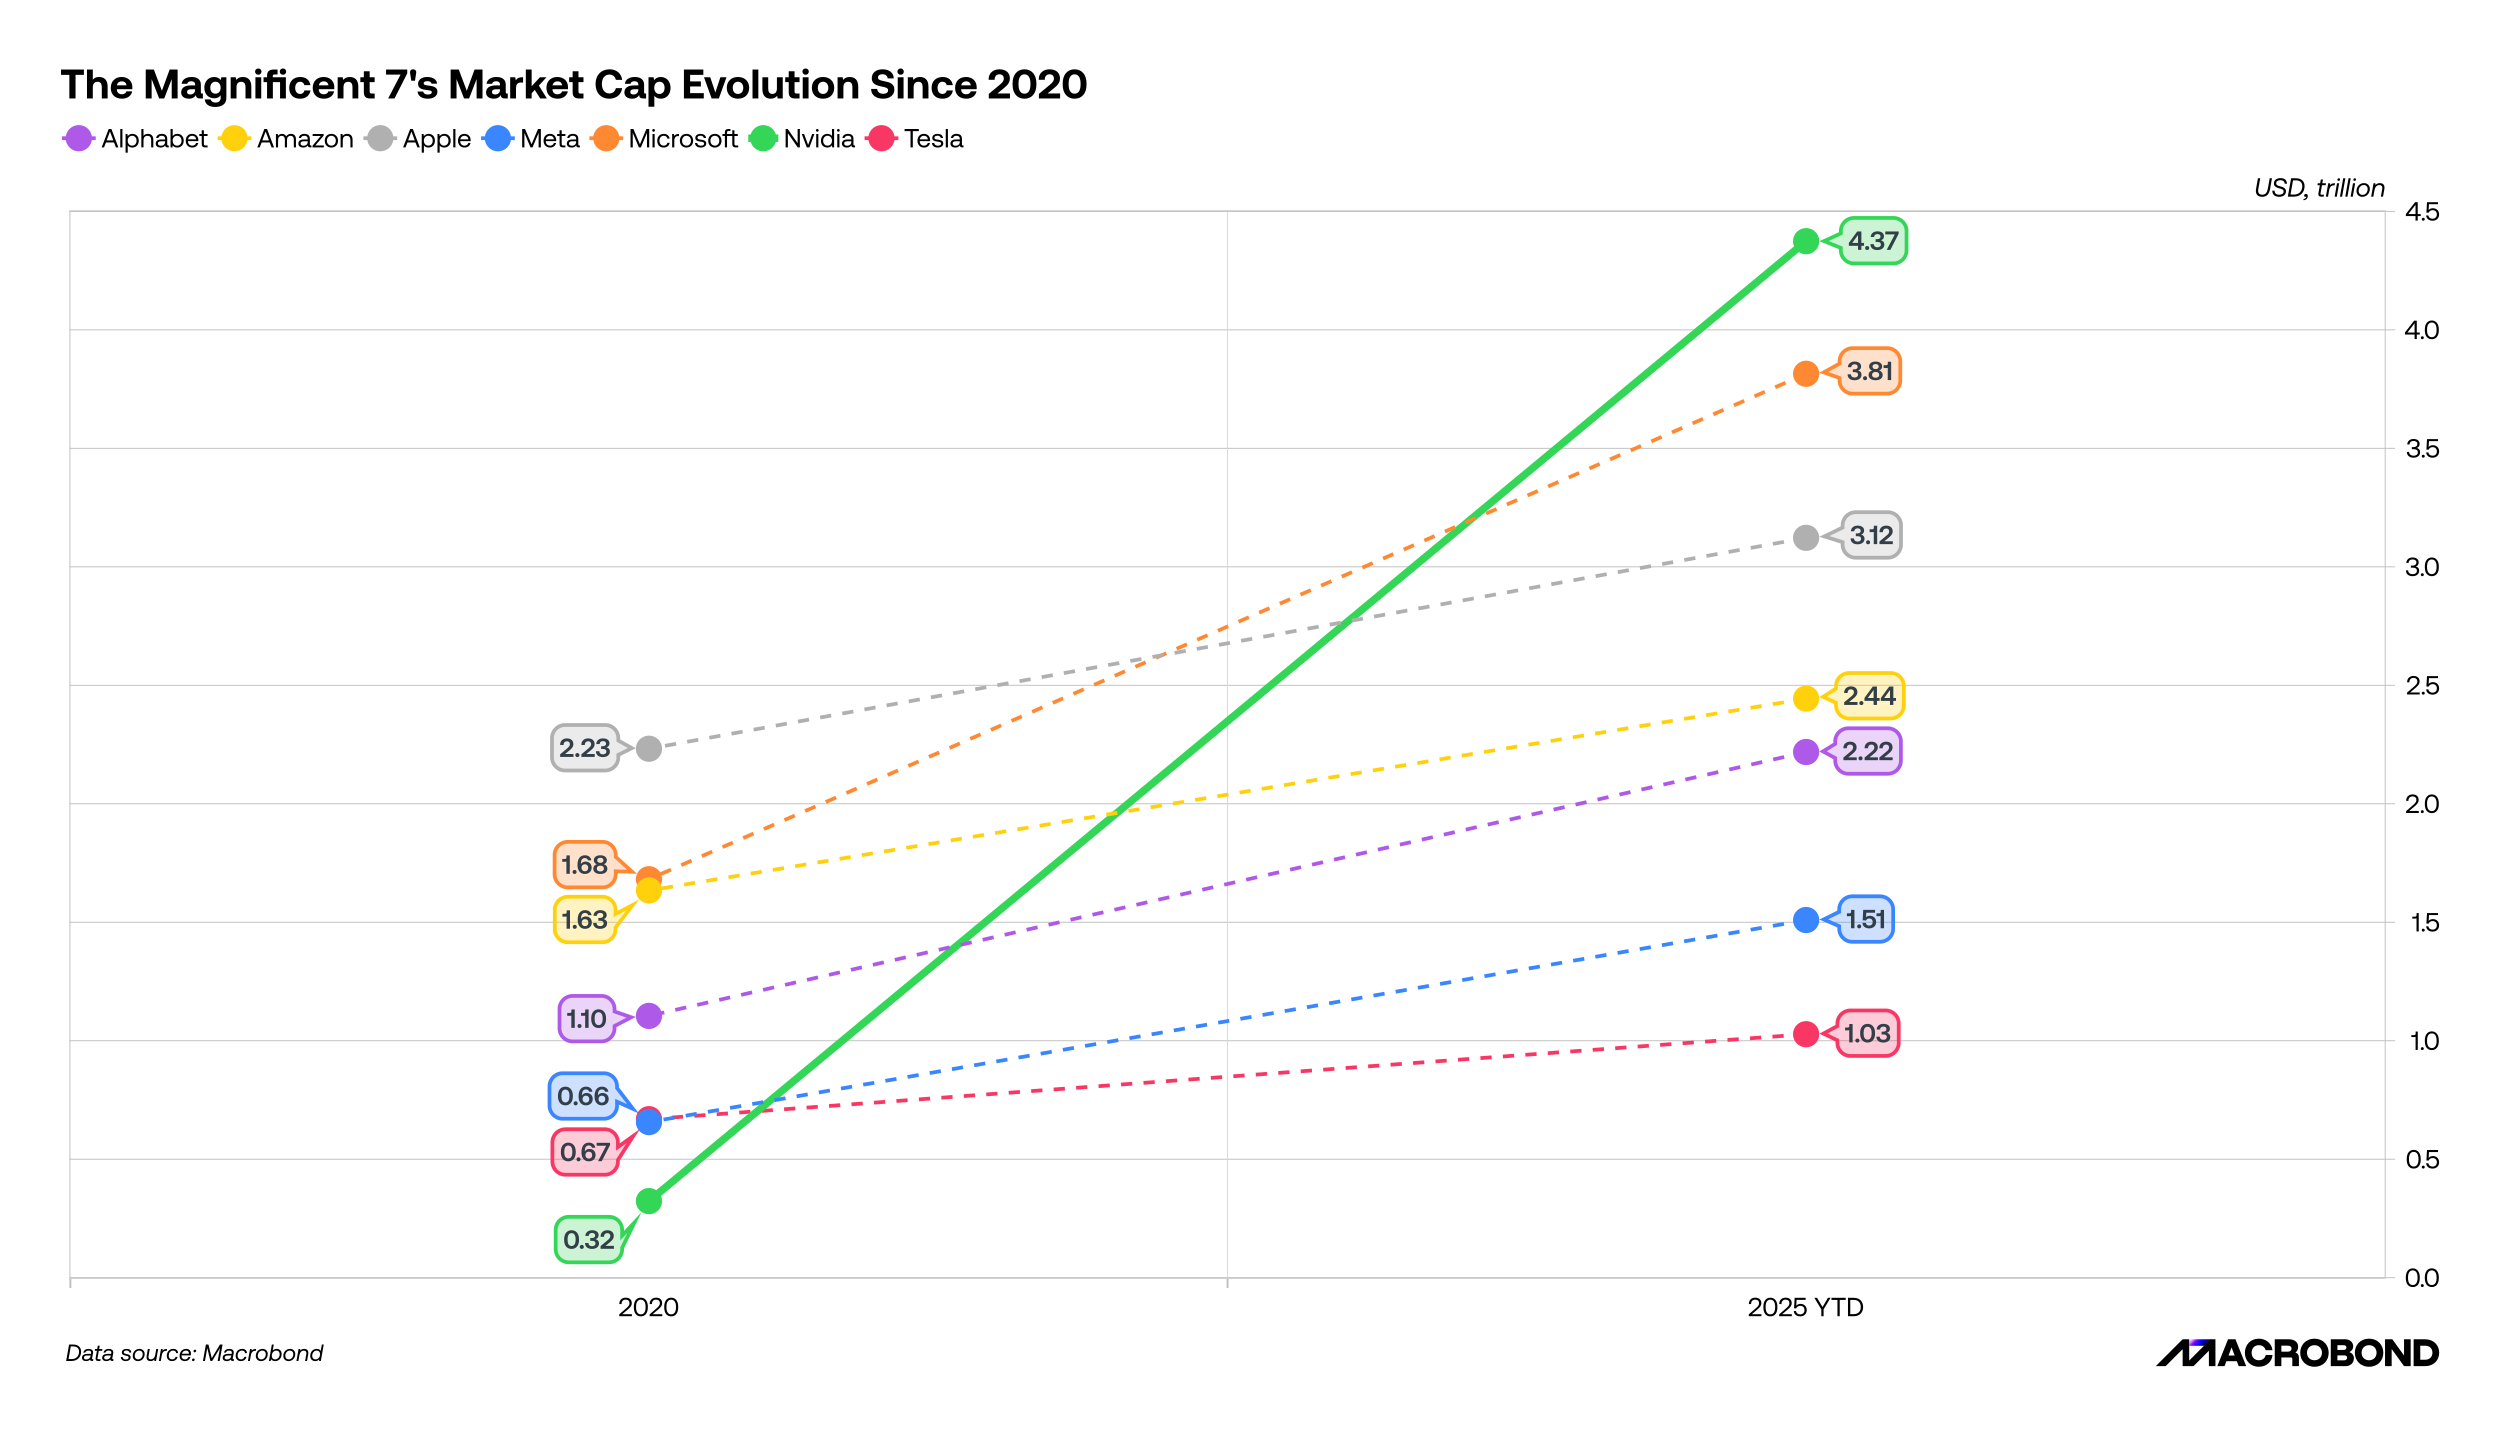 ﻿<?xml version="1.0" encoding="utf-8"?><svg version="1.1" baseProfile="basic" width="1332" height="763" xmlns="http://www.w3.org/2000/svg"><rect width="100%" height="100%" fill="#333333" stroke="none"/><style><![CDATA[
text {
  white-space: pre;
}
]]></style><defs><linearGradient id="D8" gradientUnits="userSpaceOnUse" x1="288.34" y1="95.28" x2="327.85" y2="134.78"><stop offset="2%" style="stop-color:rgb(255,255,255)" /><stop offset="6%" style="stop-color:rgb(245,232,255)" /><stop offset="14%" style="stop-color:rgb(219,173,255)" /><stop offset="26%" style="stop-color:rgb(178,80,255)" /><stop offset="35%" style="stop-color:rgb(144,0,255)" /><stop offset="57%" style="stop-color:rgb(6,0,255)" /><stop offset="61%" style="stop-color:rgb(6,0,237)" /><stop offset="70%" style="stop-color:rgb(6,0,192)" /><stop offset="82%" style="stop-color:rgb(6,0,118)" /><stop offset="97%" style="stop-color:rgb(6,0,18)" /><stop offset="100%" style="stop-color:rgb(6,0,0)" /></linearGradient></defs><clipPath id="C0"><rect width="1234.07" height="569.14" /></clipPath><clipPath id="C1"><rect width="1234.07" height="569.14" /></clipPath><clipPath id="C2"><rect width="1234.07" height="569.14" /></clipPath><clipPath id="C3"><rect width="27.33" height="16.24" /></clipPath><clipPath id="C4"><rect width="2000" height="2000" /></clipPath><clipPath id="C5"><rect width="481.45" height="16.24" /></clipPath><clipPath id="C6"><rect width="1268" height="20.5" /></clipPath><clipPath id="C7"><rect width="1272.62" height="306.04" /></clipPath><g><rect width="1332" height="763" fill="#ffffff" fill-opacity="0" /><g><rect width="1332" height="763" fill="#ffffff" /><g transform="matrix(1 0 0 1 32 32)"><path d="M0.506 5.06 L12.694 5.06 12.694 7.898 8.25 7.898 8.25 20.46 4.95 20.46 4.95 7.898 0.506 7.898 0.506 5.06 Z M14.344 5.06 L17.446 5.06 17.446 10.45 C18.15 9.636 19.162 9.02 20.79 9.02 23.298 9.02 25.344 10.362 25.344 14.19 L25.344 20.46 22.242 20.46 22.242 14.454 C22.242 12.606 21.538 11.572 19.976 11.572 18.326 11.572 17.446 12.672 17.446 14.542 L17.446 20.46 14.344 20.46 14.344 5.06 Z M32.868 11.33 C31.548 11.33 30.514 12.122 30.294 13.464 L35.42 13.464 C35.2 12.1 34.276 11.33 32.868 11.33 Z M32.824 9.02 C36.19 9.02 38.522 11.154 38.522 14.498 38.522 14.828 38.522 15.158 38.5 15.532 L30.25 15.532 30.25 15.642 C30.25 17.248 31.35 18.238 32.912 18.238 34.166 18.238 35.068 17.688 35.332 16.676 L38.412 16.676 C38.06 18.832 36.058 20.592 33.044 20.592 29.282 20.592 27.016 18.326 27.016 14.828 27.016 11.308 29.326 9.02 32.824 9.02 Z M45.65 5.06 L49.984 5.06 54.252 16.368 58.388 5.06 62.634 5.06 62.634 20.46 59.488 20.46 59.488 10.142 55.484 20.46 52.8 20.46 48.796 10.142 48.796 20.46 45.65 20.46 45.65 5.06 Z M69.674 15.576 C68.354 15.576 67.65 16.06 67.65 17.028 67.65 17.842 68.288 18.348 69.322 18.348 70.95 18.348 71.962 17.336 71.962 15.796 L71.962 15.576 69.674 15.576 Z M70.026 9.02 C73.194 9.02 75.02 10.428 75.02 13.134 L75.02 17.138 C75.02 17.732 75.24 17.842 75.724 17.842 L76.098 17.842 76.098 20.46 74.514 20.46 C72.974 20.46 72.424 19.734 72.424 18.722 L72.424 18.656 C71.632 19.866 70.488 20.592 68.728 20.592 66.286 20.592 64.526 19.426 64.526 17.27 64.526 14.872 66.33 13.508 69.718 13.508 L71.962 13.508 71.962 12.958 C71.962 11.924 71.236 11.286 69.894 11.286 68.706 11.286 67.914 11.814 67.782 12.65 L64.79 12.65 C65.01 10.472 67.034 9.02 70.026 9.02 Z M82.808 11.55 C81.114 11.55 80.036 12.826 80.036 14.74 80.036 16.654 81.114 17.908 82.808 17.908 84.458 17.908 85.558 16.654 85.558 14.762 85.558 12.826 84.458 11.55 82.808 11.55 Z M82.126 9.02 C83.666 9.02 84.854 9.658 85.624 10.692 L85.91 9.152 88.616 9.152 88.616 20.13 C88.616 23.21 86.526 24.992 82.566 24.992 79.332 24.992 77.264 23.496 77.11 20.966 L80.234 20.966 C80.52 22.044 81.422 22.638 82.808 22.638 84.59 22.638 85.58 21.758 85.58 20.02 L85.58 18.81 C84.81 19.756 83.71 20.394 82.214 20.394 79.068 20.394 76.868 18.15 76.868 14.74 76.868 11.396 79.09 9.02 82.126 9.02 Z M97.372 9.02 C99.836 9.02 101.904 10.318 101.904 14.19 L101.904 20.46 98.802 20.46 98.802 14.432 C98.802 12.54 98.054 11.572 96.536 11.572 94.886 11.572 94.006 12.584 94.006 14.52 L94.006 20.46 90.904 20.46 90.904 9.152 93.61 9.152 93.874 10.582 C94.6 9.68 95.656 9.02 97.372 9.02 Z M104.082 9.152 L107.184 9.152 107.184 20.46 104.082 20.46 104.082 9.152 Z M105.622 4.488 C106.59 4.488 107.316 5.192 107.316 6.16 107.316 7.106 106.59 7.832 105.622 7.832 104.654 7.832 103.906 7.106 103.906 6.16 103.906 5.192 104.654 4.488 105.622 4.488 Z M113.696 5.06 L115.874 5.06 115.874 7.678 114.268 7.678 C113.63 7.678 113.322 7.986 113.322 8.624 L113.322 9.152 120.318 9.152 120.318 20.46 117.216 20.46 117.216 11.77 113.388 11.77 113.388 20.46 110.286 20.46 110.286 11.77 108.416 11.77 108.416 9.152 110.286 9.152 110.286 8.316 C110.286 6.226 111.408 5.06 113.696 5.06 Z M118.756 4.488 C119.724 4.488 120.472 5.192 120.472 6.16 120.472 7.106 119.724 7.832 118.756 7.832 117.788 7.832 117.062 7.106 117.062 6.16 117.062 5.192 117.788 4.488 118.756 4.488 Z M127.974 9.02 C131.054 9.02 132.968 10.692 133.408 13.376 L130.174 13.376 C129.91 12.254 129.14 11.55 127.93 11.55 126.302 11.55 125.268 12.892 125.268 14.806 125.268 16.742 126.28 18.062 127.93 18.062 129.162 18.062 129.954 17.336 130.196 16.192 L133.43 16.192 C132.99 18.898 130.944 20.592 127.864 20.592 124.278 20.592 122.1 18.37 122.1 14.806 122.1 11.308 124.388 9.02 127.974 9.02 Z M140.47 11.33 C139.15 11.33 138.116 12.122 137.896 13.464 L143.022 13.464 C142.802 12.1 141.878 11.33 140.47 11.33 Z M140.426 9.02 C143.792 9.02 146.124 11.154 146.124 14.498 146.124 14.828 146.124 15.158 146.102 15.532 L137.852 15.532 137.852 15.642 C137.852 17.248 138.952 18.238 140.514 18.238 141.768 18.238 142.67 17.688 142.934 16.676 L146.014 16.676 C145.662 18.832 143.66 20.592 140.646 20.592 136.884 20.592 134.618 18.326 134.618 14.828 134.618 11.308 136.928 9.02 140.426 9.02 Z M154.374 9.02 C156.838 9.02 158.906 10.318 158.906 14.19 L158.906 20.46 155.804 20.46 155.804 14.432 C155.804 12.54 155.056 11.572 153.538 11.572 151.888 11.572 151.008 12.584 151.008 14.52 L151.008 20.46 147.906 20.46 147.906 9.152 150.612 9.152 150.876 10.582 C151.602 9.68 152.658 9.02 154.374 9.02 Z M161.854 5.984 L164.956 5.984 164.956 9.152 167.618 9.152 167.618 11.77 164.956 11.77 164.956 16.72 C164.956 17.512 165.264 17.842 166.078 17.842 L167.618 17.842 167.618 20.46 165.088 20.46 C162.932 20.46 161.854 19.382 161.854 17.226 L161.854 11.77 159.984 11.77 159.984 9.152 161.854 9.152 161.854 5.984 Z M173.69 5.06 L184.976 5.06 184.976 7.106 178.2 20.46 174.812 20.46 181.434 7.744 173.69 7.744 173.69 5.06 Z M188.122 4.928 C189.354 4.928 189.926 5.808 189.75 6.842 L189.112 11 187.132 11 186.472 6.842 C186.318 5.808 186.89 4.928 188.122 4.928 Z M195.602 9.02 C198.638 9.02 200.728 10.34 200.882 12.584 L197.912 12.584 C197.824 11.748 196.988 11.242 195.69 11.242 194.458 11.242 193.732 11.638 193.732 12.386 193.732 13.222 194.524 13.376 196.174 13.574 198.902 13.882 201.058 14.388 201.058 16.918 201.058 19.162 198.946 20.592 195.91 20.592 192.764 20.592 190.63 19.162 190.498 16.764 L193.468 16.764 C193.578 17.71 194.436 18.37 195.932 18.37 197.252 18.37 198.066 17.952 198.066 17.138 198.066 16.324 197.252 16.192 195.602 15.994 192.874 15.708 190.74 15.136 190.74 12.716 190.74 10.472 192.698 9.02 195.602 9.02 Z M208.098 5.06 L212.432 5.06 216.7 16.368 220.836 5.06 225.082 5.06 225.082 20.46 221.936 20.46 221.936 10.142 217.932 20.46 215.248 20.46 211.244 10.142 211.244 20.46 208.098 20.46 208.098 5.06 Z M232.122 15.576 C230.802 15.576 230.098 16.06 230.098 17.028 230.098 17.842 230.736 18.348 231.77 18.348 233.398 18.348 234.41 17.336 234.41 15.796 L234.41 15.576 232.122 15.576 Z M232.474 9.02 C235.642 9.02 237.468 10.428 237.468 13.134 L237.468 17.138 C237.468 17.732 237.688 17.842 238.172 17.842 L238.546 17.842 238.546 20.46 236.962 20.46 C235.422 20.46 234.872 19.734 234.872 18.722 L234.872 18.656 C234.08 19.866 232.936 20.592 231.176 20.592 228.734 20.592 226.974 19.426 226.974 17.27 226.974 14.872 228.778 13.508 232.166 13.508 L234.41 13.508 234.41 12.958 C234.41 11.924 233.684 11.286 232.342 11.286 231.154 11.286 230.362 11.814 230.23 12.65 L227.238 12.65 C227.458 10.472 229.482 9.02 232.474 9.02 Z M239.822 9.152 L242.528 9.152 242.814 10.824 C243.408 9.856 244.31 9.152 246.07 9.152 L246.708 9.152 246.708 11.968 245.476 11.968 C243.628 11.968 242.924 13.2 242.924 14.916 L242.924 20.46 239.822 20.46 239.822 9.152 Z M248.16 5.06 L251.262 5.06 251.262 13.948 255.684 9.152 259.182 9.152 255.112 13.596 259.38 20.46 255.816 20.46 252.934 15.906 251.262 17.71 251.262 20.46 248.16 20.46 248.16 5.06 Z M264.99 11.33 C263.67 11.33 262.636 12.122 262.416 13.464 L267.542 13.464 C267.322 12.1 266.398 11.33 264.99 11.33 Z M264.946 9.02 C268.312 9.02 270.644 11.154 270.644 14.498 270.644 14.828 270.644 15.158 270.622 15.532 L262.372 15.532 262.372 15.642 C262.372 17.248 263.472 18.238 265.034 18.238 266.288 18.238 267.19 17.688 267.454 16.676 L270.534 16.676 C270.182 18.832 268.18 20.592 265.166 20.592 261.404 20.592 259.138 18.326 259.138 14.828 259.138 11.308 261.448 9.02 264.946 9.02 Z M273.108 5.984 L276.21 5.984 276.21 9.152 278.872 9.152 278.872 11.77 276.21 11.77 276.21 16.72 C276.21 17.512 276.518 17.842 277.332 17.842 L278.872 17.842 278.872 20.46 276.342 20.46 C274.186 20.46 273.108 19.382 273.108 17.226 L273.108 11.77 271.238 11.77 271.238 9.152 273.108 9.152 273.108 5.984 Z M292.864 4.928 C296.516 4.928 299.09 7.216 299.486 10.56 L296.142 10.56 C295.746 8.844 294.514 7.722 292.688 7.722 290.18 7.722 288.684 9.79 288.684 12.76 288.684 15.708 290.136 17.798 292.644 17.798 294.514 17.798 295.746 16.676 296.142 14.96 L299.464 14.96 C299.09 18.304 296.428 20.592 292.666 20.592 288.09 20.592 285.318 17.49 285.318 12.76 285.318 8.03 288.2 4.928 292.864 4.928 Z M305.822 15.576 C304.502 15.576 303.798 16.06 303.798 17.028 303.798 17.842 304.436 18.348 305.47 18.348 307.098 18.348 308.11 17.336 308.11 15.796 L308.11 15.576 305.822 15.576 Z M306.174 9.02 C309.342 9.02 311.168 10.428 311.168 13.134 L311.168 17.138 C311.168 17.732 311.388 17.842 311.872 17.842 L312.246 17.842 312.246 20.46 310.662 20.46 C309.122 20.46 308.572 19.734 308.572 18.722 L308.572 18.656 C307.78 19.866 306.636 20.592 304.876 20.592 302.434 20.592 300.674 19.426 300.674 17.27 300.674 14.872 302.478 13.508 305.866 13.508 L308.11 13.508 308.11 12.958 C308.11 11.924 307.384 11.286 306.042 11.286 304.854 11.286 304.062 11.814 303.93 12.65 L300.938 12.65 C301.158 10.472 303.182 9.02 306.174 9.02 Z M319.352 11.55 C317.658 11.55 316.58 12.826 316.58 14.784 316.58 16.764 317.658 18.062 319.352 18.062 321.024 18.062 322.102 16.786 322.102 14.806 322.102 12.826 321.024 11.55 319.352 11.55 Z M320.012 9.02 C323.07 9.02 325.27 11.264 325.27 14.828 325.27 18.348 323.048 20.592 320.034 20.592 318.45 20.592 317.328 19.954 316.624 19.008 L316.624 24.86 313.522 24.86 313.522 9.152 316.228 9.152 316.514 10.714 C317.24 9.746 318.384 9.02 320.012 9.02 Z M332.398 5.06 L342.738 5.06 342.738 7.898 335.698 7.898 335.698 11.352 341.418 11.352 341.418 14.058 335.698 14.058 335.698 17.622 342.98 17.622 342.98 20.46 332.398 20.46 332.398 5.06 Z M343.09 9.152 L346.412 9.152 349.14 17.292 351.824 9.152 355.08 9.152 351.01 20.46 347.16 20.46 343.09 9.152 Z M361.196 11.55 C359.458 11.55 358.402 12.892 358.402 14.806 358.402 16.72 359.458 18.062 361.196 18.062 362.934 18.062 364.012 16.72 364.012 14.806 364.012 12.892 362.934 11.55 361.196 11.55 Z M361.196 9.02 C364.804 9.02 367.158 11.33 367.158 14.806 367.158 18.282 364.804 20.592 361.196 20.592 357.588 20.592 355.234 18.282 355.234 14.806 355.234 11.33 357.588 9.02 361.196 9.02 Z M368.94 5.06 L372.042 5.06 372.042 20.46 368.94 20.46 368.94 5.06 Z M374.198 9.152 L377.3 9.152 377.3 15.18 C377.3 17.072 378.048 18.04 379.5 18.04 381.084 18.04 381.942 17.028 381.942 15.092 L381.942 9.152 385.044 9.152 385.044 20.46 382.316 20.46 382.052 19.052 C381.348 19.932 380.336 20.592 378.642 20.592 376.266 20.592 374.198 19.294 374.198 15.422 L374.198 9.152 Z M388.234 5.984 L391.336 5.984 391.336 9.152 393.998 9.152 393.998 11.77 391.336 11.77 391.336 16.72 C391.336 17.512 391.644 17.842 392.458 17.842 L393.998 17.842 393.998 20.46 391.468 20.46 C389.312 20.46 388.234 19.382 388.234 17.226 L388.234 11.77 386.364 11.77 386.364 9.152 388.234 9.152 388.234 5.984 Z M395.692 9.152 L398.794 9.152 398.794 20.46 395.692 20.46 395.692 9.152 Z M397.232 4.488 C398.2 4.488 398.926 5.192 398.926 6.16 398.926 7.106 398.2 7.832 397.232 7.832 396.264 7.832 395.516 7.106 395.516 6.16 395.516 5.192 396.264 4.488 397.232 4.488 Z M406.516 11.55 C404.778 11.55 403.722 12.892 403.722 14.806 403.722 16.72 404.778 18.062 406.516 18.062 408.254 18.062 409.332 16.72 409.332 14.806 409.332 12.892 408.254 11.55 406.516 11.55 Z M406.516 9.02 C410.124 9.02 412.478 11.33 412.478 14.806 412.478 18.282 410.124 20.592 406.516 20.592 402.908 20.592 400.554 18.282 400.554 14.806 400.554 11.33 402.908 9.02 406.516 9.02 Z M420.728 9.02 C423.192 9.02 425.26 10.318 425.26 14.19 L425.26 20.46 422.158 20.46 422.158 14.432 C422.158 12.54 421.41 11.572 419.892 11.572 418.242 11.572 417.362 12.584 417.362 14.52 L417.362 20.46 414.26 20.46 414.26 9.152 416.966 9.152 417.23 10.582 C417.956 9.68 419.012 9.02 420.728 9.02 Z M438.218 4.928 C441.848 4.928 444.158 6.82 444.202 9.768 L440.968 9.768 C440.814 8.47 439.868 7.546 438.152 7.546 436.766 7.546 435.798 8.096 435.798 9.306 435.798 10.538 437.008 10.846 439.076 11.242 442.2 11.836 444.51 12.694 444.51 15.752 444.51 18.634 442.112 20.592 438.504 20.592 434.588 20.592 432.146 18.524 432.124 15.4 L435.358 15.4 C435.468 16.94 436.656 17.974 438.504 17.974 440.132 17.974 441.188 17.358 441.188 16.126 441.188 14.85 439.978 14.542 437.888 14.146 434.786 13.53 432.476 12.694 432.476 9.614 432.476 6.82 434.742 4.928 438.218 4.928 Z M446.314 9.152 L449.416 9.152 449.416 20.46 446.314 20.46 446.314 9.152 Z M447.854 4.488 C448.822 4.488 449.548 5.192 449.548 6.16 449.548 7.106 448.822 7.832 447.854 7.832 446.886 7.832 446.138 7.106 446.138 6.16 446.138 5.192 446.886 4.488 447.854 4.488 Z M458.15 9.02 C460.614 9.02 462.682 10.318 462.682 14.19 L462.682 20.46 459.58 20.46 459.58 14.432 C459.58 12.54 458.832 11.572 457.314 11.572 455.664 11.572 454.784 12.584 454.784 14.52 L454.784 20.46 451.682 20.46 451.682 9.152 454.388 9.152 454.652 10.582 C455.378 9.68 456.434 9.02 458.15 9.02 Z M470.228 9.02 C473.308 9.02 475.222 10.692 475.662 13.376 L472.428 13.376 C472.164 12.254 471.394 11.55 470.184 11.55 468.556 11.55 467.522 12.892 467.522 14.806 467.522 16.742 468.534 18.062 470.184 18.062 471.416 18.062 472.208 17.336 472.45 16.192 L475.684 16.192 C475.244 18.898 473.198 20.592 470.118 20.592 466.532 20.592 464.354 18.37 464.354 14.806 464.354 11.308 466.642 9.02 470.228 9.02 Z M482.724 11.33 C481.404 11.33 480.37 12.122 480.15 13.464 L485.276 13.464 C485.056 12.1 484.132 11.33 482.724 11.33 Z M482.68 9.02 C486.046 9.02 488.378 11.154 488.378 14.498 488.378 14.828 488.378 15.158 488.356 15.532 L480.106 15.532 480.106 15.642 C480.106 17.248 481.206 18.238 482.768 18.238 484.022 18.238 484.924 17.688 485.188 16.676 L488.268 16.676 C487.916 18.832 485.914 20.592 482.9 20.592 479.138 20.592 476.872 18.326 476.872 14.828 476.872 11.308 479.182 9.02 482.68 9.02 Z M500.5 4.928 C504.108 4.928 506.044 6.886 506.044 9.768 506.044 12.034 504.79 13.42 502.854 14.982 L499.422 17.798 506.11 17.798 506.11 20.46 494.824 20.46 494.824 18.018 500.654 13.178 C501.996 12.078 502.832 11.154 502.832 9.9 502.832 8.382 501.886 7.59 500.478 7.59 499.026 7.59 497.948 8.602 497.948 10.274 L497.948 10.516 494.758 10.516 494.758 10.076 C494.758 7.172 497.002 4.928 500.5 4.928 Z M513.832 7.612 C511.808 7.612 510.664 9.306 510.664 12.518 L510.664 13.002 C510.664 16.236 511.808 17.908 513.832 17.908 515.856 17.908 517.022 16.236 517.022 13.002 L517.022 12.518 C517.022 9.306 515.856 7.612 513.832 7.612 Z M513.832 4.928 C517.572 4.928 520.19 7.678 520.19 12.408 L520.19 13.112 C520.19 17.93 517.572 20.592 513.832 20.592 510.114 20.592 507.496 17.93 507.496 13.112 L507.496 12.408 C507.496 7.678 510.114 4.928 513.832 4.928 Z M527.208 4.928 C530.816 4.928 532.752 6.886 532.752 9.768 532.752 12.034 531.498 13.42 529.562 14.982 L526.13 17.798 532.818 17.798 532.818 20.46 521.532 20.46 521.532 18.018 527.362 13.178 C528.704 12.078 529.54 11.154 529.54 9.9 529.54 8.382 528.594 7.59 527.186 7.59 525.734 7.59 524.656 8.602 524.656 10.274 L524.656 10.516 521.466 10.516 521.466 10.076 C521.466 7.172 523.71 4.928 527.208 4.928 Z M540.54 7.612 C538.516 7.612 537.372 9.306 537.372 12.518 L537.372 13.002 C537.372 16.236 538.516 17.908 540.54 17.908 542.564 17.908 543.73 16.236 543.73 13.002 L543.73 12.518 C543.73 9.306 542.564 7.612 540.54 7.612 Z M540.54 4.928 C544.28 4.928 546.898 7.678 546.898 12.408 L546.898 13.112 C546.898 17.93 544.28 20.592 540.54 20.592 536.822 20.592 534.204 17.93 534.204 13.112 L534.204 12.408 C534.204 7.678 536.822 4.928 540.54 4.928 Z" /><g transform="matrix(1 0 0 1 0 59.76)"><g><g transform="matrix(1 0 0 1 5 20.36)"><g><rect x="0.25" y="0.25" width="1233.57" height="568.64" fill="none" stroke="#ffffff" stroke-opacity="0" stroke-width="0.5" /><rect x="0.5" y="0.5" width="1233.07" height="568.14" fill="#f2dac1" fill-opacity="0" /></g></g><g transform="matrix(1 0 0 1 5 20.36)"><g transform="matrix(1 0 0 1 0 568.64)"><path d="M0 0 L1234.07 0 " fill="none" stroke="#bfbfbf" stroke-width="0.5" /></g><g transform="matrix(1 0 0 1 0 505.513)"><path d="M0 0 L1234.07 0 " fill="none" stroke="#bfbfbf" stroke-width="0.5" /></g><g transform="matrix(1 0 0 1 0 442.387)"><path d="M0 0 L1234.07 0 " fill="none" stroke="#bfbfbf" stroke-width="0.5" /></g><g transform="matrix(1 0 0 1 0 379.26)"><path d="M0 0 L1234.07 0 " fill="none" stroke="#bfbfbf" stroke-width="0.5" /></g><g transform="matrix(1 0 0 1 0 316.133)"><path d="M0 0 L1234.07 0 " fill="none" stroke="#bfbfbf" stroke-width="0.5" /></g><g transform="matrix(1 0 0 1 0 253.007)"><path d="M0 0 L1234.07 0 " fill="none" stroke="#bfbfbf" stroke-width="0.5" /></g><g transform="matrix(1 0 0 1 0 189.88)"><path d="M0 0 L1234.07 0 " fill="none" stroke="#bfbfbf" stroke-width="0.5" /></g><g transform="matrix(1 0 0 1 0 126.753)"><path d="M0 0 L1234.07 0 " fill="none" stroke="#bfbfbf" stroke-width="0.5" /></g><g transform="matrix(1 0 0 1 0 63.627)"><path d="M0 0 L1234.07 0 " fill="none" stroke="#bfbfbf" stroke-width="0.5" /></g><g transform="matrix(1 0 0 1 0 0.5)"><path d="M0 0 L1234.07 0 " fill="none" stroke="#bfbfbf" stroke-width="0.5" /></g></g><g transform="matrix(1 0 0 1 5 20.36)"><g clip-path="url(#C0)"><path d="M617.035 0 L617.035 569.14 " fill="none" stroke="#d8d8d8" stroke-width="0.5" /></g></g><g clip-path="url(#C1)" transform="matrix(1 0 0 1 5 20.36)"><g><g><path d="M925.303 438.9 L925.303 438.9 308.767 484.189 " fill="none" stroke="#f93765" stroke-width="2" stroke-dasharray="6 6" stroke-miterlimit="1" /><path d="M925.303 431.9 C929.168 431.9 932.303 435.034 932.303 438.9 932.303 442.766 929.168 445.9 925.303 445.9 921.437 445.9 918.303 442.766 918.303 438.9 918.303 435.034 921.437 431.9 925.303 431.9 Z M308.767 477.189 C312.633 477.189 315.767 480.323 315.767 484.189 315.767 488.055 312.633 491.189 308.767 491.189 304.902 491.189 301.767 488.055 301.767 484.189 301.767 480.323 304.902 477.189 308.767 477.189 Z" fill="#f93765" /></g><g><path d="M925.303 16.384 L925.303 16.384 308.767 527.83 " fill="none" stroke="#34d657" stroke-width="4" stroke-miterlimit="1" /><path d="M925.303 9.384 C929.168 9.384 932.303 12.518 932.303 16.384 932.303 20.25 929.168 23.384 925.303 23.384 921.437 23.384 918.303 20.25 918.303 16.384 918.303 12.518 921.437 9.384 925.303 9.384 Z M308.767 520.83 C312.633 520.83 315.767 523.964 315.767 527.83 315.767 531.696 312.633 534.83 308.767 534.83 304.902 534.83 301.767 531.696 301.767 527.83 301.767 523.964 304.902 520.83 308.767 520.83 Z" fill="#34d657" /></g><g><path d="M925.303 87.024 L925.303 87.024 308.767 356.332 " fill="none" stroke="#ff8933" stroke-width="2" stroke-dasharray="6 6" stroke-miterlimit="1" /><path d="M925.303 80.024 C929.168 80.024 932.303 83.158 932.303 87.024 932.303 90.89 929.168 94.024 925.303 94.024 921.437 94.024 918.303 90.89 918.303 87.024 918.303 83.158 921.437 80.024 925.303 80.024 Z M308.767 349.332 C312.633 349.332 315.767 352.466 315.767 356.332 315.767 360.198 312.633 363.332 308.767 363.332 304.902 363.332 301.767 360.198 301.767 356.332 301.767 352.466 304.902 349.332 308.767 349.332 Z" fill="#ff8933" /></g><g><path d="M925.303 378.073 L925.303 378.073 308.767 485.733 " fill="none" stroke="#3a86fe" stroke-width="2" stroke-dasharray="6 6" stroke-miterlimit="1" /><path d="M925.303 371.073 C929.168 371.073 932.303 374.207 932.303 378.073 932.303 381.939 929.168 385.073 925.303 385.073 921.437 385.073 918.303 381.939 918.303 378.073 918.303 374.207 921.437 371.073 925.303 371.073 Z M308.767 478.733 C312.633 478.733 315.767 481.867 315.767 485.733 315.767 489.599 312.633 492.733 308.767 492.733 304.902 492.733 301.767 489.599 301.767 485.733 301.767 481.867 304.902 478.733 308.767 478.733 Z" fill="#3a86fe" /></g><g><path d="M925.303 174.435 L925.303 174.435 308.767 286.807 " fill="none" stroke="#b0b0b0" stroke-width="2" stroke-dasharray="6 6" stroke-miterlimit="1" /><path d="M925.303 167.435 C929.168 167.435 932.303 170.569 932.303 174.435 932.303 178.301 929.168 181.435 925.303 181.435 921.437 181.435 918.303 178.301 918.303 174.435 918.303 170.569 921.437 167.435 925.303 167.435 Z M308.767 279.807 C312.633 279.807 315.767 282.941 315.767 286.807 315.767 290.673 312.633 293.807 308.767 293.807 304.902 293.807 301.767 290.673 301.767 286.807 301.767 282.941 304.902 279.807 308.767 279.807 Z" fill="#b0b0b0" /></g><g><path d="M925.303 260.105 L925.303 260.105 308.767 362.321 " fill="none" stroke="#ffd10d" stroke-width="2" stroke-dasharray="6 6" stroke-miterlimit="1" /><path d="M925.303 253.105 C929.168 253.105 932.303 256.239 932.303 260.105 932.303 263.971 929.168 267.105 925.303 267.105 921.437 267.105 918.303 263.971 918.303 260.105 918.303 256.239 921.437 253.105 925.303 253.105 Z M308.767 355.321 C312.633 355.321 315.767 358.455 315.767 362.321 315.767 366.187 312.633 369.321 308.767 369.321 304.902 369.321 301.767 366.187 301.767 362.321 301.767 358.455 304.902 355.321 308.767 355.321 Z" fill="#ffd10d" /></g><g><path d="M925.303 288.552 L925.303 288.552 308.767 429.154 " fill="none" stroke="#ae59e8" stroke-width="2" stroke-dasharray="6 6" stroke-miterlimit="1" /><path d="M925.303 281.552 C929.168 281.552 932.303 284.686 932.303 288.552 932.303 292.418 929.168 295.552 925.303 295.552 921.437 295.552 918.303 292.418 918.303 288.552 918.303 284.686 921.437 281.552 925.303 281.552 Z M308.767 422.154 C312.633 422.154 315.767 425.288 315.767 429.154 315.767 433.02 312.633 436.154 308.767 436.154 304.902 436.154 301.767 433.02 301.767 429.154 301.767 425.288 304.902 422.154 308.767 422.154 Z" fill="#ae59e8" /></g></g></g><g transform="matrix(1 0 0 1 1169.087 0)"><path d="M1.946 3.22 L3.164 3.22 2.142 8.946 C2.086 9.268 2.058 9.562 2.058 9.828 2.058 11.27 2.842 11.984 4.228 11.984 5.978 11.984 6.832 10.892 7.196 8.862 L8.204 3.22 9.422 3.22 8.414 8.876 C7.938 11.536 6.748 13.104 4.2 13.104 2.072 13.104 0.84 11.998 0.84 9.926 0.84 9.576 0.882 9.198 0.952 8.792 L1.946 3.22 Z M14.098 3.136 C16.198 3.136 17.374 4.354 17.402 6.118 L16.212 6.118 C16.156 4.956 15.302 4.242 14.014 4.242 12.614 4.242 11.662 4.802 11.662 5.964 11.662 6.846 12.586 7.21 13.86 7.518 15.442 7.896 16.87 8.554 16.87 10.094 16.87 12.054 15.358 13.104 13.188 13.104 10.864 13.104 9.59 11.844 9.59 9.814 L10.78 9.814 C10.822 11.312 11.872 11.998 13.16 11.998 14.616 11.998 15.638 11.424 15.638 10.22 15.638 9.31 14.714 8.932 13.426 8.624 11.83 8.246 10.444 7.574 10.444 6.034 10.444 4.088 12.012 3.136 14.098 3.136 Z M20.636 4.34 L19.292 11.9 21.168 11.9 C23.884 11.9 25.564 10.08 25.564 7.434 25.564 5.348 24.248 4.34 22.12 4.34 L20.636 4.34 Z M19.614 3.22 L22.204 3.22 C25.06 3.22 26.796 4.914 26.796 7.406 26.796 10.626 24.64 13.02 21.07 13.02 L17.878 13.02 19.614 3.22 Z M27.552 11.55 C28.168 11.55 28.504 12.054 28.504 12.712 28.504 13.986 27.566 14.882 26.208 14.91 L26.25 14.252 C27.146 14.196 27.538 13.706 27.664 13.258 27.692 13.16 27.706 13.034 27.692 12.936 27.566 13.09 27.384 13.118 27.244 13.118 26.852 13.118 26.558 12.88 26.558 12.446 26.558 11.942 26.936 11.55 27.552 11.55 Z M35.448 3.878 L36.596 3.878 36.246 5.88 38.206 5.88 38.024 6.93 36.064 6.93 35.308 11.186 C35.28 11.312 35.266 11.424 35.266 11.508 35.266 11.816 35.42 11.97 35.924 11.97 L37.128 11.97 36.946 13.02 35.742 13.02 C34.51 13.02 34.132 12.502 34.132 11.69 34.132 11.466 34.16 11.2 34.216 10.92 L34.916 6.93 33.628 6.93 33.81 5.88 35.098 5.88 35.448 3.878 Z M39.396 5.88 L40.39 5.88 40.362 6.888 C40.782 6.37 41.412 5.88 42.658 5.88 L43.022 5.88 42.826 7 42.294 7 C40.796 7 40.11 8.288 39.914 9.422 L39.284 13.02 38.136 13.02 39.396 5.88 Z M44.072 5.88 L45.22 5.88 43.96 13.02 42.812 13.02 44.072 5.88 Z M45.038 3.22 C45.416 3.22 45.682 3.486 45.682 3.85 45.682 4.298 45.332 4.62 44.94 4.62 44.562 4.62 44.282 4.354 44.282 3.99 44.282 3.542 44.646 3.22 45.038 3.22 Z M47.376 3.22 L48.524 3.22 46.788 13.02 45.64 13.02 47.376 3.22 Z M50.218 3.22 L51.366 3.22 49.63 13.02 48.482 13.02 50.218 3.22 Z M52.584 5.88 L53.732 5.88 52.472 13.02 51.324 13.02 52.584 5.88 Z M53.55 3.22 C53.928 3.22 54.194 3.486 54.194 3.85 54.194 4.298 53.844 4.62 53.452 4.62 53.074 4.62 52.794 4.354 52.794 3.99 52.794 3.542 53.158 3.22 53.55 3.22 Z M58.352 6.818 C56.672 6.818 55.608 8.274 55.608 9.968 55.608 11.228 56.462 12.082 57.652 12.082 59.332 12.082 60.396 10.626 60.396 8.932 60.396 7.672 59.542 6.818 58.352 6.818 Z M58.45 5.796 C60.312 5.796 61.558 7.098 61.558 8.876 61.558 11.312 59.822 13.104 57.554 13.104 55.692 13.104 54.446 11.802 54.446 10.024 54.446 7.588 56.182 5.796 58.45 5.796 Z M66.92 5.796 C68.292 5.796 69.37 6.524 69.37 8.204 69.37 8.47 69.342 8.764 69.286 9.086 L68.586 13.02 67.438 13.02 68.124 9.142 C68.166 8.904 68.208 8.652 68.208 8.302 68.208 7.406 67.662 6.846 66.654 6.846 65.282 6.846 64.344 7.882 64.05 9.492 L63.42 13.02 62.272 13.02 63.532 5.88 64.526 5.88 64.512 6.804 C65.002 6.286 65.786 5.796 66.92 5.796 Z" /></g><g transform="matrix(1 0 0 1 5 20.36)"><rect x="0.25" y="0.25" width="1233.57" height="568.64" fill="none" stroke="#bfbfbf" stroke-width="0.5" /></g><g transform="matrix(1 0 0 1 5 20.36)"><g clip-path="url(#C2)"><g transform="matrix(1 0 0 1 256.312 488.539)"><g><path d="M8 1 L28.91 1 A7 7 0 0 1 35.91 8L35.91 10.457 44.084 4.609 35.91 17.436 35.91 18.24 A7 7 0 0 1 28.91 25.24L8 25.24 A7 7 0 0 1 1 18.24L1 8 A7 7 0 0 1 8 1Z" fill-rule="evenodd" fill="#f93765" fill-opacity="0.251" stroke="#f93765" stroke-width="2" stroke-miterlimit="100" /><g transform="matrix(1 0 0 1 5 5)"><path d="M4.466 4.69 C3.108 4.69 2.338 5.824 2.338 7.952 L2.338 8.288 C2.338 10.416 3.108 11.55 4.466 11.55 5.852 11.55 6.622 10.416 6.622 8.288 L6.622 7.952 C6.622 5.824 5.852 4.69 4.466 4.69 Z M4.466 3.136 C6.804 3.136 8.442 4.886 8.442 7.896 L8.442 8.344 C8.442 11.438 6.804 13.104 4.466 13.104 2.142 13.104 0.518 11.438 0.518 8.344 L0.518 7.896 C0.518 4.886 2.142 3.136 4.466 3.136 Z M9.926 10.948 C10.556 10.948 11.018 11.396 11.018 12.026 11.018 12.656 10.556 13.104 9.926 13.104 9.296 13.104 8.834 12.656 8.834 12.026 8.834 11.396 9.296 10.948 9.926 10.948 Z M15.414 7.938 C14.322 7.938 13.608 8.666 13.608 9.8 13.608 10.878 14.308 11.662 15.4 11.662 16.492 11.662 17.192 10.92 17.192 9.8 17.192 8.68 16.52 7.938 15.414 7.938 Z M15.456 3.136 C17.248 3.136 18.634 4.144 18.872 5.838 L17.08 5.838 C16.884 5.068 16.31 4.62 15.372 4.62 14 4.62 13.272 5.726 13.272 7.63 L13.272 7.84 C13.748 6.986 14.686 6.496 15.75 6.496 17.724 6.496 19.026 7.77 19.026 9.744 19.026 11.732 17.556 13.104 15.386 13.104 14.084 13.104 13.09 12.572 12.404 11.676 11.746 10.808 11.48 9.59 11.48 8.218 11.48 4.97 12.964 3.136 15.456 3.136 Z M19.586 3.22 L26.712 3.22 26.712 4.41 22.288 13.02 20.342 13.02 24.654 4.774 19.586 4.774 19.586 3.22 Z" fill="#333f48" /></g></g></g><g transform="matrix(1 0 0 1 940.961 425.251)"><g><path d="M8 1 L26.683 1 A7 7 0 0 1 33.683 8L33.683 18.24 A7 7 0 0 1 26.683 25.24L8 25.24 A7 7 0 0 1 1 18.24L1 16.925 -6.468 13.323 1 9.283 1 8 A7 7 0 0 1 8 1Z" fill-rule="evenodd" fill="#f93765" fill-opacity="0.251" stroke="#f93765" stroke-width="2" stroke-miterlimit="100" /><g transform="matrix(1 0 0 1 5 5)"><path d="M2.338 3.22 L4.116 3.22 4.116 13.02 2.296 13.02 2.296 6.51 C2.156 6.58 1.96 6.608 1.722 6.608 L0.098 6.608 0.098 5.082 1.596 5.082 C2.128 5.082 2.338 4.746 2.338 4.256 L2.338 3.22 Z M6.65 10.948 C7.28 10.948 7.742 11.396 7.742 12.026 7.742 12.656 7.28 13.104 6.65 13.104 6.02 13.104 5.558 12.656 5.558 12.026 5.558 11.396 6.02 10.948 6.65 10.948 Z M12.082 4.69 C10.724 4.69 9.954 5.824 9.954 7.952 L9.954 8.288 C9.954 10.416 10.724 11.55 12.082 11.55 13.468 11.55 14.238 10.416 14.238 8.288 L14.238 7.952 C14.238 5.824 13.468 4.69 12.082 4.69 Z M12.082 3.136 C14.42 3.136 16.058 4.886 16.058 7.896 L16.058 8.344 C16.058 11.438 14.42 13.104 12.082 13.104 9.758 13.104 8.134 11.438 8.134 8.344 L8.134 7.896 C8.134 4.886 9.758 3.136 12.082 3.136 Z M20.524 3.136 C22.68 3.136 23.982 4.158 23.982 5.768 23.982 6.958 23.282 7.658 22.33 7.91 23.324 8.106 24.192 8.806 24.192 10.206 24.192 11.956 22.736 13.104 20.468 13.104 18.2 13.104 16.772 11.956 16.772 9.954 L18.564 9.954 C18.578 11.046 19.334 11.648 20.51 11.648 21.532 11.648 22.344 11.13 22.344 10.15 22.344 9.254 21.742 8.792 20.538 8.792 L19.544 8.792 19.544 7.294 20.454 7.294 C21.602 7.294 22.162 6.734 22.162 5.908 22.162 5.026 21.448 4.592 20.496 4.592 19.474 4.592 18.788 5.166 18.718 6.16 L16.926 6.16 C16.968 4.354 18.438 3.136 20.524 3.136 Z" fill="#333f48" /></g></g></g><g transform="matrix(1 0 0 1 256.103 273.158)"><g><path d="M8 1 L29.33 1 A7 7 0 0 1 36.33 8L36.33 9.289 43.533 13.323 36.33 16.919 36.33 18.24 A7 7 0 0 1 29.33 25.24L8 25.24 A7 7 0 0 1 1 18.24L1 8 A7 7 0 0 1 8 1Z" fill-rule="evenodd" fill="#b0b0b0" fill-opacity="0.251" stroke="#b0b0b0" stroke-width="2" stroke-miterlimit="100" /><g clip-path="url(#C3)" transform="matrix(1 0 0 1 5 5)"><path d="M3.92 3.136 C6.174 3.136 7.392 4.368 7.392 6.174 7.392 7.63 6.552 8.512 5.348 9.506 L2.968 11.466 7.448 11.466 7.448 13.02 0.35 13.02 0.35 11.592 4.102 8.47 C4.97 7.742 5.544 7.112 5.544 6.258 5.544 5.236 4.914 4.676 3.92 4.676 2.912 4.676 2.17 5.376 2.17 6.496 L2.17 6.65 0.35 6.65 0.35 6.384 C0.35 4.536 1.764 3.136 3.92 3.136 Z M9.506 10.948 C10.136 10.948 10.598 11.396 10.598 12.026 10.598 12.656 10.136 13.104 9.506 13.104 8.876 13.104 8.414 12.656 8.414 12.026 8.414 11.396 8.876 10.948 9.506 10.948 Z M15.232 3.136 C17.486 3.136 18.704 4.368 18.704 6.174 18.704 7.63 17.864 8.512 16.66 9.506 L14.28 11.466 18.76 11.466 18.76 13.02 11.662 13.02 11.662 11.592 15.414 8.47 C16.282 7.742 16.856 7.112 16.856 6.258 16.856 5.236 16.226 4.676 15.232 4.676 14.224 4.676 13.482 5.376 13.482 6.496 L13.482 6.65 11.662 6.65 11.662 6.384 C11.662 4.536 13.076 3.136 15.232 3.136 Z M23.17 3.136 C25.326 3.136 26.628 4.158 26.628 5.768 26.628 6.958 25.928 7.658 24.976 7.91 25.97 8.106 26.838 8.806 26.838 10.206 26.838 11.956 25.382 13.104 23.114 13.104 20.846 13.104 19.418 11.956 19.418 9.954 L21.21 9.954 C21.224 11.046 21.98 11.648 23.156 11.648 24.178 11.648 24.99 11.13 24.99 10.15 24.99 9.254 24.388 8.792 23.184 8.792 L22.19 8.792 22.19 7.294 23.1 7.294 C24.248 7.294 24.808 6.734 24.808 5.908 24.808 5.026 24.094 4.592 23.142 4.592 22.12 4.592 21.434 5.166 21.364 6.16 L19.572 6.16 C19.614 4.354 21.084 3.136 23.17 3.136 Z" fill="#333f48" /></g></g></g><g transform="matrix(1 0 0 1 260.108 417.505)"><g><path d="M8 1 L23.32 1 A7 7 0 0 1 30.32 8L30.32 9.311 39.174 12.386 30.32 17.036 30.32 18.24 A7 7 0 0 1 23.32 25.24L8 25.24 A7 7 0 0 1 1 18.24L1 8 A7 7 0 0 1 8 1Z" fill-rule="evenodd" fill="#ae59e8" fill-opacity="0.251" stroke="#ae59e8" stroke-width="2" stroke-miterlimit="100" /><g transform="matrix(1 0 0 1 5 5)"><path d="M2.338 3.22 L4.116 3.22 4.116 13.02 2.296 13.02 2.296 6.51 C2.156 6.58 1.96 6.608 1.722 6.608 L0.098 6.608 0.098 5.082 1.596 5.082 C2.128 5.082 2.338 4.746 2.338 4.256 L2.338 3.22 Z M6.65 10.948 C7.28 10.948 7.742 11.396 7.742 12.026 7.742 12.656 7.28 13.104 6.65 13.104 6.02 13.104 5.558 12.656 5.558 12.026 5.558 11.396 6.02 10.948 6.65 10.948 Z M9.716 3.22 L11.494 3.22 11.494 13.02 9.674 13.02 9.674 6.51 C9.534 6.58 9.338 6.608 9.1 6.608 L7.476 6.608 7.476 5.082 8.974 5.082 C9.506 5.082 9.716 4.746 9.716 4.256 L9.716 3.22 Z M16.828 4.69 C15.47 4.69 14.7 5.824 14.7 7.952 L14.7 8.288 C14.7 10.416 15.47 11.55 16.828 11.55 18.214 11.55 18.984 10.416 18.984 8.288 L18.984 7.952 C18.984 5.824 18.214 4.69 16.828 4.69 Z M16.828 3.136 C19.166 3.136 20.804 4.886 20.804 7.896 L20.804 8.344 C20.804 11.438 19.166 13.104 16.828 13.104 14.504 13.104 12.88 11.438 12.88 8.344 L12.88 7.896 C12.88 4.886 14.504 3.136 16.828 3.136 Z" fill="#333f48" /></g></g></g><g transform="matrix(1 0 0 1 943.739 159.786)"><g><path d="M8 1 L25.127 1 A7 7 0 0 1 32.127 8L32.127 18.24 A7 7 0 0 1 25.127 25.24L8 25.24 A7 7 0 0 1 1 18.24L1 16.961 -8.754 13.9 1 9.172 1 8 A7 7 0 0 1 8 1Z" fill-rule="evenodd" fill="#b0b0b0" fill-opacity="0.251" stroke="#b0b0b0" stroke-width="2" stroke-miterlimit="100" /><g transform="matrix(1 0 0 1 5 5)"><path d="M4.018 3.136 C6.174 3.136 7.476 4.158 7.476 5.768 7.476 6.958 6.776 7.658 5.824 7.91 6.818 8.106 7.686 8.806 7.686 10.206 7.686 11.956 6.23 13.104 3.962 13.104 1.694 13.104 0.266 11.956 0.266 9.954 L2.058 9.954 C2.072 11.046 2.828 11.648 4.004 11.648 5.026 11.648 5.838 11.13 5.838 10.15 5.838 9.254 5.236 8.792 4.032 8.792 L3.038 8.792 3.038 7.294 3.948 7.294 C5.096 7.294 5.656 6.734 5.656 5.908 5.656 5.026 4.942 4.592 3.99 4.592 2.968 4.592 2.282 5.166 2.212 6.16 L0.42 6.16 C0.462 4.354 1.932 3.136 4.018 3.136 Z M9.576 10.948 C10.206 10.948 10.668 11.396 10.668 12.026 10.668 12.656 10.206 13.104 9.576 13.104 8.946 13.104 8.484 12.656 8.484 12.026 8.484 11.396 8.946 10.948 9.576 10.948 Z M12.642 3.22 L14.42 3.22 14.42 13.02 12.6 13.02 12.6 6.51 C12.46 6.58 12.264 6.608 12.026 6.608 L10.402 6.608 10.402 5.082 11.9 5.082 C12.432 5.082 12.642 4.746 12.642 4.256 L12.642 3.22 Z M19.208 3.136 C21.462 3.136 22.68 4.368 22.68 6.174 22.68 7.63 21.84 8.512 20.636 9.506 L18.256 11.466 22.736 11.466 22.736 13.02 15.638 13.02 15.638 11.592 19.39 8.47 C20.258 7.742 20.832 7.112 20.832 6.258 20.832 5.236 20.202 4.676 19.208 4.676 18.2 4.676 17.458 5.376 17.458 6.496 L17.458 6.65 15.638 6.65 15.638 6.384 C15.638 4.536 17.052 3.136 19.208 3.136 Z" fill="#333f48" /></g></g></g><g transform="matrix(1 0 0 1 257.579 364.672)"><g><path d="M8 1 L26.377 1 A7 7 0 0 1 33.377 8L33.377 10.164 42.528 5.373 33.377 17.391 33.377 18.24 A7 7 0 0 1 26.377 25.24L8 25.24 A7 7 0 0 1 1 18.24L1 8 A7 7 0 0 1 8 1Z" fill-rule="evenodd" fill="#ffd10d" fill-opacity="0.251" stroke="#ffd10d" stroke-width="2" stroke-miterlimit="100" /><g transform="matrix(1 0 0 1 5 5)"><path d="M2.338 3.22 L4.116 3.22 4.116 13.02 2.296 13.02 2.296 6.51 C2.156 6.58 1.96 6.608 1.722 6.608 L0.098 6.608 0.098 5.082 1.596 5.082 C2.128 5.082 2.338 4.746 2.338 4.256 L2.338 3.22 Z M6.65 10.948 C7.28 10.948 7.742 11.396 7.742 12.026 7.742 12.656 7.28 13.104 6.65 13.104 6.02 13.104 5.558 12.656 5.558 12.026 5.558 11.396 6.02 10.948 6.65 10.948 Z M12.138 7.938 C11.046 7.938 10.332 8.666 10.332 9.8 10.332 10.878 11.032 11.662 12.124 11.662 13.216 11.662 13.916 10.92 13.916 9.8 13.916 8.68 13.244 7.938 12.138 7.938 Z M12.18 3.136 C13.972 3.136 15.358 4.144 15.596 5.838 L13.804 5.838 C13.608 5.068 13.034 4.62 12.096 4.62 10.724 4.62 9.996 5.726 9.996 7.63 L9.996 7.84 C10.472 6.986 11.41 6.496 12.474 6.496 14.448 6.496 15.75 7.77 15.75 9.744 15.75 11.732 14.28 13.104 12.11 13.104 10.808 13.104 9.814 12.572 9.128 11.676 8.47 10.808 8.204 9.59 8.204 8.218 8.204 4.97 9.688 3.136 12.18 3.136 Z M20.216 3.136 C22.372 3.136 23.674 4.158 23.674 5.768 23.674 6.958 22.974 7.658 22.022 7.91 23.016 8.106 23.884 8.806 23.884 10.206 23.884 11.956 22.428 13.104 20.16 13.104 17.892 13.104 16.464 11.956 16.464 9.954 L18.256 9.954 C18.27 11.046 19.026 11.648 20.202 11.648 21.224 11.648 22.036 11.13 22.036 10.15 22.036 9.254 21.434 8.792 20.23 8.792 L19.236 8.792 19.236 7.294 20.146 7.294 C21.294 7.294 21.854 6.734 21.854 5.908 21.854 5.026 21.14 4.592 20.188 4.592 19.166 4.592 18.48 5.166 18.41 6.16 L16.618 6.16 C16.66 4.354 18.13 3.136 20.216 3.136 Z" fill="#333f48" /></g></g></g><g transform="matrix(1 0 0 1 940.232 245.456)"><g><path d="M8 1 L30.14 1 A7 7 0 0 1 37.14 8L37.14 18.24 A7 7 0 0 1 30.14 25.24L8 25.24 A7 7 0 0 1 1 18.24L1 16.881 -5.903 13.685 1 9.267 1 8 A7 7 0 0 1 8 1Z" fill-rule="evenodd" fill="#ffd10d" fill-opacity="0.251" stroke="#ffd10d" stroke-width="2" stroke-miterlimit="100" /><g transform="matrix(1 0 0 1 5 5)"><path d="M3.92 3.136 C6.174 3.136 7.392 4.368 7.392 6.174 7.392 7.63 6.552 8.512 5.348 9.506 L2.968 11.466 7.448 11.466 7.448 13.02 0.35 13.02 0.35 11.592 4.102 8.47 C4.97 7.742 5.544 7.112 5.544 6.258 5.544 5.236 4.914 4.676 3.92 4.676 2.912 4.676 2.17 5.376 2.17 6.496 L2.17 6.65 0.35 6.65 0.35 6.384 C0.35 4.536 1.764 3.136 3.92 3.136 Z M9.506 10.948 C10.136 10.948 10.598 11.396 10.598 12.026 10.598 12.656 10.136 13.104 9.506 13.104 8.876 13.104 8.414 12.656 8.414 12.026 8.414 11.396 8.876 10.948 9.506 10.948 Z M16.016 5.082 L12.936 9.31 16.016 9.31 16.016 5.082 Z M15.582 3.22 L17.808 3.22 17.808 9.31 19.222 9.31 19.222 10.85 17.808 10.85 17.808 13.02 16.016 13.02 16.016 10.85 11.144 10.85 11.144 9.31 15.582 3.22 Z M24.752 5.082 L21.672 9.31 24.752 9.31 24.752 5.082 Z M24.318 3.22 L26.544 3.22 26.544 9.31 27.958 9.31 27.958 10.85 26.544 10.85 26.544 13.02 24.752 13.02 24.752 10.85 19.88 10.85 19.88 9.31 24.318 3.22 Z" fill="#333f48" /></g></g></g><g transform="matrix(1 0 0 1 254.773 458.71)"><g><path d="M8 1 L29.99 1 A7 7 0 0 1 36.99 8L36.99 8.851 45.496 19.971 36.99 16.189 36.99 18.24 A7 7 0 0 1 29.99 25.24L8 25.24 A7 7 0 0 1 1 18.24L1 8 A7 7 0 0 1 8 1Z" fill-rule="evenodd" fill="#3a86fe" fill-opacity="0.251" stroke="#3a86fe" stroke-width="2" stroke-miterlimit="100" /><g transform="matrix(1 0 0 1 5 5)"><path d="M4.466 4.69 C3.108 4.69 2.338 5.824 2.338 7.952 L2.338 8.288 C2.338 10.416 3.108 11.55 4.466 11.55 5.852 11.55 6.622 10.416 6.622 8.288 L6.622 7.952 C6.622 5.824 5.852 4.69 4.466 4.69 Z M4.466 3.136 C6.804 3.136 8.442 4.886 8.442 7.896 L8.442 8.344 C8.442 11.438 6.804 13.104 4.466 13.104 2.142 13.104 0.518 11.438 0.518 8.344 L0.518 7.896 C0.518 4.886 2.142 3.136 4.466 3.136 Z M9.926 10.948 C10.556 10.948 11.018 11.396 11.018 12.026 11.018 12.656 10.556 13.104 9.926 13.104 9.296 13.104 8.834 12.656 8.834 12.026 8.834 11.396 9.296 10.948 9.926 10.948 Z M15.414 7.938 C14.322 7.938 13.608 8.666 13.608 9.8 13.608 10.878 14.308 11.662 15.4 11.662 16.492 11.662 17.192 10.92 17.192 9.8 17.192 8.68 16.52 7.938 15.414 7.938 Z M15.456 3.136 C17.248 3.136 18.634 4.144 18.872 5.838 L17.08 5.838 C16.884 5.068 16.31 4.62 15.372 4.62 14 4.62 13.272 5.726 13.272 7.63 L13.272 7.84 C13.748 6.986 14.686 6.496 15.75 6.496 17.724 6.496 19.026 7.77 19.026 9.744 19.026 11.732 17.556 13.104 15.386 13.104 14.084 13.104 13.09 12.572 12.404 11.676 11.746 10.808 11.48 9.59 11.48 8.218 11.48 4.97 12.964 3.136 15.456 3.136 Z M23.926 7.938 C22.834 7.938 22.12 8.666 22.12 9.8 22.12 10.878 22.82 11.662 23.912 11.662 25.004 11.662 25.704 10.92 25.704 9.8 25.704 8.68 25.032 7.938 23.926 7.938 Z M23.968 3.136 C25.76 3.136 27.146 4.144 27.384 5.838 L25.592 5.838 C25.396 5.068 24.822 4.62 23.884 4.62 22.512 4.62 21.784 5.726 21.784 7.63 L21.784 7.84 C22.26 6.986 23.198 6.496 24.262 6.496 26.236 6.496 27.538 7.77 27.538 9.744 27.538 11.732 26.068 13.104 23.898 13.104 22.596 13.104 21.602 12.572 20.916 11.676 20.258 10.808 19.992 9.59 19.992 8.218 19.992 4.97 21.476 3.136 23.968 3.136 Z" fill="#333f48" /></g></g></g><g transform="matrix(1 0 0 1 941.929 364.424)"><g><path d="M8 1 L22.747 1 A7 7 0 0 1 29.747 8L29.747 18.24 A7 7 0 0 1 22.747 25.24L8 25.24 A7 7 0 0 1 1 18.24L1 16.949 -7.261 13.323 1 9.261 1 8 A7 7 0 0 1 8 1Z" fill-rule="evenodd" fill="#3a86fe" fill-opacity="0.251" stroke="#3a86fe" stroke-width="2" stroke-miterlimit="100" /><g transform="matrix(1 0 0 1 5 5)"><path d="M2.338 3.22 L4.116 3.22 4.116 13.02 2.296 13.02 2.296 6.51 C2.156 6.58 1.96 6.608 1.722 6.608 L0.098 6.608 0.098 5.082 1.596 5.082 C2.128 5.082 2.338 4.746 2.338 4.256 L2.338 3.22 Z M6.65 10.948 C7.28 10.948 7.742 11.396 7.742 12.026 7.742 12.656 7.28 13.104 6.65 13.104 6.02 13.104 5.558 12.656 5.558 12.026 5.558 11.396 6.02 10.948 6.65 10.948 Z M8.792 3.22 L15.092 3.22 15.092 4.774 10.43 4.774 10.304 7.112 C10.794 6.636 11.508 6.37 12.348 6.37 14.336 6.37 15.68 7.714 15.68 9.702 15.68 11.928 14.014 13.104 12.012 13.104 9.758 13.104 8.456 11.858 8.372 10.15 L10.178 10.15 C10.318 11.018 10.934 11.606 12.012 11.606 13.02 11.606 13.846 10.934 13.846 9.716 13.846 8.568 13.174 7.826 12.04 7.826 11.228 7.826 10.584 8.204 10.262 8.932 L8.498 8.792 8.792 3.22 Z M18.102 3.22 L19.88 3.22 19.88 13.02 18.06 13.02 18.06 6.51 C17.92 6.58 17.724 6.608 17.486 6.608 L15.862 6.608 15.862 5.082 17.36 5.082 C17.892 5.082 18.102 4.746 18.102 4.256 L18.102 3.22 Z" fill="#333f48" /></g></g></g><g transform="matrix(1 0 0 1 257.481 335.432)"><g><path d="M8 1 L26.573 1 A7 7 0 0 1 33.573 8L33.573 8.99 42.265 16.898 33.573 16.665 33.573 18.24 A7 7 0 0 1 26.573 25.24L8 25.24 A7 7 0 0 1 1 18.24L1 8 A7 7 0 0 1 8 1Z" fill-rule="evenodd" fill="#ff8933" fill-opacity="0.251" stroke="#ff8933" stroke-width="2" stroke-miterlimit="100" /><g transform="matrix(1 0 0 1 5 5)"><path d="M2.338 3.22 L4.116 3.22 4.116 13.02 2.296 13.02 2.296 6.51 C2.156 6.58 1.96 6.608 1.722 6.608 L0.098 6.608 0.098 5.082 1.596 5.082 C2.128 5.082 2.338 4.746 2.338 4.256 L2.338 3.22 Z M6.65 10.948 C7.28 10.948 7.742 11.396 7.742 12.026 7.742 12.656 7.28 13.104 6.65 13.104 6.02 13.104 5.558 12.656 5.558 12.026 5.558 11.396 6.02 10.948 6.65 10.948 Z M12.138 7.938 C11.046 7.938 10.332 8.666 10.332 9.8 10.332 10.878 11.032 11.662 12.124 11.662 13.216 11.662 13.916 10.92 13.916 9.8 13.916 8.68 13.244 7.938 12.138 7.938 Z M12.18 3.136 C13.972 3.136 15.358 4.144 15.596 5.838 L13.804 5.838 C13.608 5.068 13.034 4.62 12.096 4.62 10.724 4.62 9.996 5.726 9.996 7.63 L9.996 7.84 C10.472 6.986 11.41 6.496 12.474 6.496 14.448 6.496 15.75 7.77 15.75 9.744 15.75 11.732 14.28 13.104 12.11 13.104 10.808 13.104 9.814 12.572 9.128 11.676 8.47 10.808 8.204 9.59 8.204 8.218 8.204 4.97 9.688 3.136 12.18 3.136 Z M20.384 8.666 C19.208 8.666 18.48 9.254 18.48 10.22 18.48 11.158 19.208 11.76 20.384 11.76 21.56 11.76 22.288 11.158 22.288 10.22 22.288 9.254 21.56 8.666 20.384 8.666 Z M20.384 4.48 C19.362 4.48 18.718 4.998 18.718 5.81 18.718 6.65 19.362 7.168 20.384 7.168 21.406 7.168 22.05 6.65 22.05 5.81 22.05 4.998 21.406 4.48 20.384 4.48 Z M20.384 3.136 C22.54 3.136 23.87 4.214 23.87 5.74 23.87 6.86 23.1 7.672 22.204 7.91 23.226 8.148 24.136 8.932 24.136 10.318 24.136 11.97 22.764 13.104 20.384 13.104 18.004 13.104 16.632 11.97 16.632 10.318 16.632 8.946 17.528 8.162 18.564 7.91 17.682 7.686 16.898 6.944 16.898 5.74 16.898 4.214 18.228 3.136 20.384 3.136 Z" fill="#333f48" /></g></g></g><g transform="matrix(1 0 0 1 942.131 72.375)"><g><path d="M8 1 L26.343 1 A7 7 0 0 1 33.343 8L33.343 18.24 A7 7 0 0 1 26.343 25.24L8 25.24 A7 7 0 0 1 1 18.24L1 16.91 -7.433 13.901 1 9.213 1 8 A7 7 0 0 1 8 1Z" fill-rule="evenodd" fill="#ff8933" fill-opacity="0.251" stroke="#ff8933" stroke-width="2" stroke-miterlimit="100" /><g transform="matrix(1 0 0 1 5 5)"><path d="M4.018 3.136 C6.174 3.136 7.476 4.158 7.476 5.768 7.476 6.958 6.776 7.658 5.824 7.91 6.818 8.106 7.686 8.806 7.686 10.206 7.686 11.956 6.23 13.104 3.962 13.104 1.694 13.104 0.266 11.956 0.266 9.954 L2.058 9.954 C2.072 11.046 2.828 11.648 4.004 11.648 5.026 11.648 5.838 11.13 5.838 10.15 5.838 9.254 5.236 8.792 4.032 8.792 L3.038 8.792 3.038 7.294 3.948 7.294 C5.096 7.294 5.656 6.734 5.656 5.908 5.656 5.026 4.942 4.592 3.99 4.592 2.968 4.592 2.282 5.166 2.212 6.16 L0.42 6.16 C0.462 4.354 1.932 3.136 4.018 3.136 Z M9.576 10.948 C10.206 10.948 10.668 11.396 10.668 12.026 10.668 12.656 10.206 13.104 9.576 13.104 8.946 13.104 8.484 12.656 8.484 12.026 8.484 11.396 8.946 10.948 9.576 10.948 Z M15.204 8.666 C14.028 8.666 13.3 9.254 13.3 10.22 13.3 11.158 14.028 11.76 15.204 11.76 16.38 11.76 17.108 11.158 17.108 10.22 17.108 9.254 16.38 8.666 15.204 8.666 Z M15.204 4.48 C14.182 4.48 13.538 4.998 13.538 5.81 13.538 6.65 14.182 7.168 15.204 7.168 16.226 7.168 16.87 6.65 16.87 5.81 16.87 4.998 16.226 4.48 15.204 4.48 Z M15.204 3.136 C17.36 3.136 18.69 4.214 18.69 5.74 18.69 6.86 17.92 7.672 17.024 7.91 18.046 8.148 18.956 8.932 18.956 10.318 18.956 11.97 17.584 13.104 15.204 13.104 12.824 13.104 11.452 11.97 11.452 10.318 11.452 8.946 12.348 8.162 13.384 7.91 12.502 7.686 11.718 6.944 11.718 5.74 11.718 4.214 13.048 3.136 15.204 3.136 Z M21.7 3.22 L23.478 3.22 23.478 13.02 21.658 13.02 21.658 6.51 C21.518 6.58 21.322 6.608 21.084 6.608 L19.46 6.608 19.46 5.082 20.958 5.082 C21.49 5.082 21.7 4.746 21.7 4.256 L21.7 3.22 Z" fill="#333f48" /></g></g></g><g transform="matrix(1 0 0 1 258.061 535.208)"><g><path d="M8 1 L29.413 1 A7 7 0 0 1 36.413 8L36.413 11.048 42.994 4.001 36.413 17.497 36.413 18.24 A7 7 0 0 1 29.413 25.24L8 25.24 A7 7 0 0 1 1 18.24L1 8 A7 7 0 0 1 8 1Z" fill-rule="evenodd" fill="#34d657" fill-opacity="0.251" stroke="#34d657" stroke-width="2" stroke-miterlimit="100" /><g transform="matrix(1 0 0 1 5 5)"><path d="M4.466 4.69 C3.108 4.69 2.338 5.824 2.338 7.952 L2.338 8.288 C2.338 10.416 3.108 11.55 4.466 11.55 5.852 11.55 6.622 10.416 6.622 8.288 L6.622 7.952 C6.622 5.824 5.852 4.69 4.466 4.69 Z M4.466 3.136 C6.804 3.136 8.442 4.886 8.442 7.896 L8.442 8.344 C8.442 11.438 6.804 13.104 4.466 13.104 2.142 13.104 0.518 11.438 0.518 8.344 L0.518 7.896 C0.518 4.886 2.142 3.136 4.466 3.136 Z M9.926 10.948 C10.556 10.948 11.018 11.396 11.018 12.026 11.018 12.656 10.556 13.104 9.926 13.104 9.296 13.104 8.834 12.656 8.834 12.026 8.834 11.396 9.296 10.948 9.926 10.948 Z M15.414 3.136 C17.57 3.136 18.872 4.158 18.872 5.768 18.872 6.958 18.172 7.658 17.22 7.91 18.214 8.106 19.082 8.806 19.082 10.206 19.082 11.956 17.626 13.104 15.358 13.104 13.09 13.104 11.662 11.956 11.662 9.954 L13.454 9.954 C13.468 11.046 14.224 11.648 15.4 11.648 16.422 11.648 17.234 11.13 17.234 10.15 17.234 9.254 16.632 8.792 15.428 8.792 L14.434 8.792 14.434 7.294 15.344 7.294 C16.492 7.294 17.052 6.734 17.052 5.908 17.052 5.026 16.338 4.592 15.386 4.592 14.364 4.592 13.678 5.166 13.608 6.16 L11.816 6.16 C11.858 4.354 13.328 3.136 15.414 3.136 Z M23.492 3.136 C25.746 3.136 26.964 4.368 26.964 6.174 26.964 7.63 26.124 8.512 24.92 9.506 L22.54 11.466 27.02 11.466 27.02 13.02 19.922 13.02 19.922 11.592 23.674 8.47 C24.542 7.742 25.116 7.112 25.116 6.258 25.116 5.236 24.486 4.676 23.492 4.676 22.484 4.676 21.742 5.376 21.742 6.496 L21.742 6.65 19.922 6.65 19.922 6.384 C19.922 4.536 21.336 3.136 23.492 3.136 Z" fill="#333f48" /></g></g></g><g transform="matrix(1 0 0 1 942.799 3)"><g><path d="M8 1 L29.007 1 A7 7 0 0 1 36.007 8L36.007 18.24 A7 7 0 0 1 29.007 25.24L8 25.24 A7 7 0 0 1 1 18.24L1 16.972 -7.97 13.331 1 9.238 1 8 A7 7 0 0 1 8 1Z" fill-rule="evenodd" fill="#34d657" fill-opacity="0.251" stroke="#34d657" stroke-width="2" stroke-miterlimit="100" /><g transform="matrix(1 0 0 1 5 5)"><path d="M5.152 5.082 L2.072 9.31 5.152 9.31 5.152 5.082 Z M4.718 3.22 L6.944 3.22 6.944 9.31 8.358 9.31 8.358 10.85 6.944 10.85 6.944 13.02 5.152 13.02 5.152 10.85 0.28 10.85 0.28 9.31 4.718 3.22 Z M10.024 10.948 C10.654 10.948 11.116 11.396 11.116 12.026 11.116 12.656 10.654 13.104 10.024 13.104 9.394 13.104 8.932 12.656 8.932 12.026 8.932 11.396 9.394 10.948 10.024 10.948 Z M15.512 3.136 C17.668 3.136 18.97 4.158 18.97 5.768 18.97 6.958 18.27 7.658 17.318 7.91 18.312 8.106 19.18 8.806 19.18 10.206 19.18 11.956 17.724 13.104 15.456 13.104 13.188 13.104 11.76 11.956 11.76 9.954 L13.552 9.954 C13.566 11.046 14.322 11.648 15.498 11.648 16.52 11.648 17.332 11.13 17.332 10.15 17.332 9.254 16.73 8.792 15.526 8.792 L14.532 8.792 14.532 7.294 15.442 7.294 C16.59 7.294 17.15 6.734 17.15 5.908 17.15 5.026 16.436 4.592 15.484 4.592 14.462 4.592 13.776 5.166 13.706 6.16 L11.914 6.16 C11.956 4.354 13.426 3.136 15.512 3.136 Z M19.684 3.22 L26.81 3.22 26.81 4.41 22.386 13.02 20.44 13.02 24.752 4.774 19.684 4.774 19.684 3.22 Z" fill="#333f48" /></g></g></g><g transform="matrix(1 0 0 1 939.806 274.903)"><g><path d="M8 1 L28.993 1 A7 7 0 0 1 35.993 8L35.993 18.24 A7 7 0 0 1 28.993 25.24L8 25.24 A7 7 0 0 1 1 18.24L1 16.904 -5.522 13.324 1 9.303 1 8 A7 7 0 0 1 8 1Z" fill-rule="evenodd" fill="#ae59e8" fill-opacity="0.251" stroke="#ae59e8" stroke-width="2" stroke-miterlimit="100" /><g transform="matrix(1 0 0 1 5 5)"><path d="M3.92 3.136 C6.174 3.136 7.392 4.368 7.392 6.174 7.392 7.63 6.552 8.512 5.348 9.506 L2.968 11.466 7.448 11.466 7.448 13.02 0.35 13.02 0.35 11.592 4.102 8.47 C4.97 7.742 5.544 7.112 5.544 6.258 5.544 5.236 4.914 4.676 3.92 4.676 2.912 4.676 2.17 5.376 2.17 6.496 L2.17 6.65 0.35 6.65 0.35 6.384 C0.35 4.536 1.764 3.136 3.92 3.136 Z M9.506 10.948 C10.136 10.948 10.598 11.396 10.598 12.026 10.598 12.656 10.136 13.104 9.506 13.104 8.876 13.104 8.414 12.656 8.414 12.026 8.414 11.396 8.876 10.948 9.506 10.948 Z M15.232 3.136 C17.486 3.136 18.704 4.368 18.704 6.174 18.704 7.63 17.864 8.512 16.66 9.506 L14.28 11.466 18.76 11.466 18.76 13.02 11.662 13.02 11.662 11.592 15.414 8.47 C16.282 7.742 16.856 7.112 16.856 6.258 16.856 5.236 16.226 4.676 15.232 4.676 14.224 4.676 13.482 5.376 13.482 6.496 L13.482 6.65 11.662 6.65 11.662 6.384 C11.662 4.536 13.076 3.136 15.232 3.136 Z M23.072 3.136 C25.326 3.136 26.544 4.368 26.544 6.174 26.544 7.63 25.704 8.512 24.5 9.506 L22.12 11.466 26.6 11.466 26.6 13.02 19.502 13.02 19.502 11.592 23.254 8.47 C24.122 7.742 24.696 7.112 24.696 6.258 24.696 5.236 24.066 4.676 23.072 4.676 22.064 4.676 21.322 5.376 21.322 6.496 L21.322 6.65 19.502 6.65 19.502 6.384 C19.502 4.536 20.916 3.136 23.072 3.136 Z" fill="#333f48" /></g></g></g></g></g><g transform="matrix(1 0 0 1 5 20.36)"><g transform="matrix(0.617 0 0 0.285 0 0)"><g clip-path="url(#C4)"><rect width="2000" height="2000" fill="#ffffff" fill-opacity="0" /></g></g></g><g transform="matrix(1 0 0 1 1239.07 20.36)"><g><g><g transform="matrix(1 0 0 1 0 568.64)"><path d="M0 0 L5 0 " fill="none" stroke="#bfbfbf" stroke-width="0.5" /></g><g transform="matrix(1 0 0 1 0 505.513)"><path d="M0 0 L5 0 " fill="none" stroke="#bfbfbf" stroke-width="0.5" /></g><g transform="matrix(1 0 0 1 0 442.387)"><path d="M0 0 L5 0 " fill="none" stroke="#bfbfbf" stroke-width="0.5" /></g><g transform="matrix(1 0 0 1 0 379.26)"><path d="M0 0 L5 0 " fill="none" stroke="#bfbfbf" stroke-width="0.5" /></g><g transform="matrix(1 0 0 1 0 316.133)"><path d="M0 0 L5 0 " fill="none" stroke="#bfbfbf" stroke-width="0.5" /></g><g transform="matrix(1 0 0 1 0 253.007)"><path d="M0 0 L5 0 " fill="none" stroke="#bfbfbf" stroke-width="0.5" /></g><g transform="matrix(1 0 0 1 0 189.88)"><path d="M0 0 L5 0 " fill="none" stroke="#bfbfbf" stroke-width="0.5" /></g><g transform="matrix(1 0 0 1 0 126.753)"><path d="M0 0 L5 0 " fill="none" stroke="#bfbfbf" stroke-width="0.5" /></g><g transform="matrix(1 0 0 1 0 63.627)"><path d="M0 0 L5 0 " fill="none" stroke="#bfbfbf" stroke-width="0.5" /></g><g transform="matrix(1 0 0 1 0 0.5)"><path d="M0 0 L5 0 " fill="none" stroke="#bfbfbf" stroke-width="0.5" /></g></g><g transform="matrix(1 0 0 1 10 0)"><g transform="matrix(1 0 0 1 0 560.52)"><path d="M4.452 4.214 C2.828 4.214 1.932 5.53 1.932 7.938 L1.932 8.302 C1.932 10.71 2.828 12.026 4.452 12.026 6.09 12.026 7 10.71 7 8.302 L7 7.938 C7 5.53 6.09 4.214 4.452 4.214 Z M4.452 3.136 C6.664 3.136 8.19 4.872 8.19 7.896 L8.19 8.344 C8.19 11.508 6.664 13.104 4.452 13.104 2.254 13.104 0.742 11.508 0.742 8.344 L0.742 7.896 C0.742 4.872 2.254 3.136 4.452 3.136 Z M9.534 11.536 C9.996 11.536 10.332 11.844 10.332 12.32 10.332 12.796 9.996 13.104 9.534 13.104 9.072 13.104 8.736 12.796 8.736 12.32 8.736 11.844 9.072 11.536 9.534 11.536 Z M14.588 4.214 C12.964 4.214 12.068 5.53 12.068 7.938 L12.068 8.302 C12.068 10.71 12.964 12.026 14.588 12.026 16.226 12.026 17.136 10.71 17.136 8.302 L17.136 7.938 C17.136 5.53 16.226 4.214 14.588 4.214 Z M14.588 3.136 C16.8 3.136 18.326 4.872 18.326 7.896 L18.326 8.344 C18.326 11.508 16.8 13.104 14.588 13.104 12.39 13.104 10.878 11.508 10.878 8.344 L10.878 7.896 C10.878 4.872 12.39 3.136 14.588 3.136 Z" /></g><g transform="matrix(1 0 0 1 0 497.393)"><path d="M4.955 4.214 C3.331 4.214 2.435 5.53 2.435 7.938 L2.435 8.302 C2.435 10.71 3.331 12.026 4.955 12.026 6.593 12.026 7.503 10.71 7.503 8.302 L7.503 7.938 C7.503 5.53 6.593 4.214 4.955 4.214 Z M4.955 3.136 C7.167 3.136 8.693 4.872 8.693 7.896 L8.693 8.344 C8.693 11.508 7.167 13.104 4.955 13.104 2.757 13.104 1.245 11.508 1.245 8.344 L1.245 7.896 C1.245 4.872 2.757 3.136 4.955 3.136 Z M10.037 11.536 C10.499 11.536 10.835 11.844 10.835 12.32 10.835 12.796 10.499 13.104 10.037 13.104 9.575 13.104 9.239 12.796 9.239 12.32 9.239 11.844 9.575 11.536 10.037 11.536 Z M12.039 3.22 L17.905 3.22 17.905 4.298 13.089 4.298 12.907 7.392 C13.481 6.734 14.335 6.44 15.189 6.44 17.149 6.44 18.493 7.798 18.493 9.744 18.493 11.914 16.897 13.104 15.063 13.104 12.907 13.104 11.689 11.872 11.591 10.29 L12.767 10.29 C12.921 11.326 13.677 12.054 15.063 12.054 16.211 12.054 17.289 11.27 17.289 9.758 17.289 8.428 16.449 7.49 15.063 7.49 14.083 7.49 13.271 7.924 12.851 8.862 L11.717 8.778 12.039 3.22 Z" /></g><g transform="matrix(1 0 0 1 0 434.267)"><path d="M5.979 3.22 L7.127 3.22 7.127 13.02 5.951 13.02 5.951 5.992 C5.811 6.118 5.587 6.174 5.279 6.174 L3.697 6.174 3.697 5.124 5.293 5.124 C5.755 5.124 5.979 4.774 5.979 4.284 L5.979 3.22 Z M9.535 11.536 C9.997 11.536 10.333 11.844 10.333 12.32 10.333 12.796 9.997 13.104 9.535 13.104 9.073 13.104 8.737 12.796 8.737 12.32 8.737 11.844 9.073 11.536 9.535 11.536 Z M14.589 4.214 C12.965 4.214 12.069 5.53 12.069 7.938 L12.069 8.302 C12.069 10.71 12.965 12.026 14.589 12.026 16.227 12.026 17.137 10.71 17.137 8.302 L17.137 7.938 C17.137 5.53 16.227 4.214 14.589 4.214 Z M14.589 3.136 C16.801 3.136 18.327 4.872 18.327 7.896 L18.327 8.344 C18.327 11.508 16.801 13.104 14.589 13.104 12.391 13.104 10.879 11.508 10.879 8.344 L10.879 7.896 C10.879 4.872 12.391 3.136 14.589 3.136 Z" /></g><g transform="matrix(1 0 0 1 0 371.14)"><path d="M6.482 3.22 L7.63 3.22 7.63 13.02 6.454 13.02 6.454 5.992 C6.314 6.118 6.09 6.174 5.782 6.174 L4.2 6.174 4.2 5.124 5.796 5.124 C6.258 5.124 6.482 4.774 6.482 4.284 L6.482 3.22 Z M10.038 11.536 C10.5 11.536 10.836 11.844 10.836 12.32 10.836 12.796 10.5 13.104 10.038 13.104 9.576 13.104 9.24 12.796 9.24 12.32 9.24 11.844 9.576 11.536 10.038 11.536 Z M12.04 3.22 L17.906 3.22 17.906 4.298 13.09 4.298 12.908 7.392 C13.482 6.734 14.336 6.44 15.19 6.44 17.15 6.44 18.494 7.798 18.494 9.744 18.494 11.914 16.898 13.104 15.064 13.104 12.908 13.104 11.69 11.872 11.592 10.29 L12.768 10.29 C12.922 11.326 13.678 12.054 15.064 12.054 16.212 12.054 17.29 11.27 17.29 9.758 17.29 8.428 16.45 7.49 15.064 7.49 14.084 7.49 13.272 7.924 12.852 8.862 L11.718 8.778 12.04 3.22 Z" /></g><g transform="matrix(1 0 0 1 0 308.013)"><path d="M4.326 3.136 C6.44 3.136 7.588 4.298 7.588 6.062 7.588 7.532 6.636 8.456 5.474 9.45 L2.534 11.942 7.658 11.942 7.658 13.02 0.91 13.02 0.91 12.026 4.718 8.722 C5.628 7.938 6.384 7.182 6.384 6.118 6.384 4.886 5.628 4.186 4.326 4.186 3.066 4.186 2.142 5.026 2.142 6.37 L2.142 6.552 0.966 6.552 0.966 6.3 C0.966 4.452 2.352 3.136 4.326 3.136 Z M9.534 11.536 C9.996 11.536 10.332 11.844 10.332 12.32 10.332 12.796 9.996 13.104 9.534 13.104 9.072 13.104 8.736 12.796 8.736 12.32 8.736 11.844 9.072 11.536 9.534 11.536 Z M14.588 4.214 C12.964 4.214 12.068 5.53 12.068 7.938 L12.068 8.302 C12.068 10.71 12.964 12.026 14.588 12.026 16.226 12.026 17.136 10.71 17.136 8.302 L17.136 7.938 C17.136 5.53 16.226 4.214 14.588 4.214 Z M14.588 3.136 C16.8 3.136 18.326 4.872 18.326 7.896 L18.326 8.344 C18.326 11.508 16.8 13.104 14.588 13.104 12.39 13.104 10.878 11.508 10.878 8.344 L10.878 7.896 C10.878 4.872 12.39 3.136 14.588 3.136 Z" /></g><g transform="matrix(1 0 0 1 0 244.887)"><path d="M4.829 3.136 C6.943 3.136 8.091 4.298 8.091 6.062 8.091 7.532 7.139 8.456 5.977 9.45 L3.037 11.942 8.161 11.942 8.161 13.02 1.413 13.02 1.413 12.026 5.221 8.722 C6.131 7.938 6.887 7.182 6.887 6.118 6.887 4.886 6.131 4.186 4.829 4.186 3.569 4.186 2.645 5.026 2.645 6.37 L2.645 6.552 1.469 6.552 1.469 6.3 C1.469 4.452 2.855 3.136 4.829 3.136 Z M10.037 11.536 C10.499 11.536 10.835 11.844 10.835 12.32 10.835 12.796 10.499 13.104 10.037 13.104 9.575 13.104 9.239 12.796 9.239 12.32 9.239 11.844 9.575 11.536 10.037 11.536 Z M12.039 3.22 L17.905 3.22 17.905 4.298 13.089 4.298 12.907 7.392 C13.481 6.734 14.335 6.44 15.189 6.44 17.149 6.44 18.493 7.798 18.493 9.744 18.493 11.914 16.897 13.104 15.063 13.104 12.907 13.104 11.689 11.872 11.591 10.29 L12.767 10.29 C12.921 11.326 13.677 12.054 15.063 12.054 16.211 12.054 17.289 11.27 17.289 9.758 17.289 8.428 16.449 7.49 15.063 7.49 14.083 7.49 13.271 7.924 12.851 8.862 L11.717 8.778 12.039 3.22 Z" /></g><g transform="matrix(1 0 0 1 0 181.76)"><path d="M4.343 3.136 C6.345 3.136 7.605 4.158 7.605 5.74 7.605 6.958 6.961 7.658 6.023 7.91 6.919 8.078 7.857 8.792 7.857 10.192 7.857 11.97 6.457 13.104 4.329 13.104 2.201 13.104 0.815 11.942 0.815 10.024 L1.991 10.024 C2.005 11.284 2.957 12.054 4.399 12.054 5.673 12.054 6.653 11.438 6.653 10.234 6.653 9.072 5.869 8.568 4.385 8.568 L3.447 8.568 3.447 7.49 4.301 7.49 C5.701 7.49 6.401 6.79 6.401 5.796 6.401 4.732 5.505 4.186 4.329 4.186 3.097 4.186 2.285 4.83 2.187 6.048 L1.011 6.048 C1.067 4.326 2.397 3.136 4.343 3.136 Z M9.537 11.536 C9.999 11.536 10.335 11.844 10.335 12.32 10.335 12.796 9.999 13.104 9.537 13.104 9.075 13.104 8.739 12.796 8.739 12.32 8.739 11.844 9.075 11.536 9.537 11.536 Z M14.591 4.214 C12.967 4.214 12.071 5.53 12.071 7.938 L12.071 8.302 C12.071 10.71 12.967 12.026 14.591 12.026 16.229 12.026 17.139 10.71 17.139 8.302 L17.139 7.938 C17.139 5.53 16.229 4.214 14.591 4.214 Z M14.591 3.136 C16.803 3.136 18.329 4.872 18.329 7.896 L18.329 8.344 C18.329 11.508 16.803 13.104 14.591 13.104 12.393 13.104 10.881 11.508 10.881 8.344 L10.881 7.896 C10.881 4.872 12.393 3.136 14.591 3.136 Z" /></g><g transform="matrix(1 0 0 1 0 118.633)"><path d="M4.846 3.136 C6.848 3.136 8.108 4.158 8.108 5.74 8.108 6.958 7.464 7.658 6.526 7.91 7.422 8.078 8.36 8.792 8.36 10.192 8.36 11.97 6.96 13.104 4.832 13.104 2.704 13.104 1.318 11.942 1.318 10.024 L2.494 10.024 C2.508 11.284 3.46 12.054 4.902 12.054 6.176 12.054 7.156 11.438 7.156 10.234 7.156 9.072 6.372 8.568 4.888 8.568 L3.95 8.568 3.95 7.49 4.804 7.49 C6.204 7.49 6.904 6.79 6.904 5.796 6.904 4.732 6.008 4.186 4.832 4.186 3.6 4.186 2.788 4.83 2.69 6.048 L1.514 6.048 C1.57 4.326 2.9 3.136 4.846 3.136 Z M10.04 11.536 C10.502 11.536 10.838 11.844 10.838 12.32 10.838 12.796 10.502 13.104 10.04 13.104 9.578 13.104 9.242 12.796 9.242 12.32 9.242 11.844 9.578 11.536 10.04 11.536 Z M12.042 3.22 L17.908 3.22 17.908 4.298 13.092 4.298 12.91 7.392 C13.484 6.734 14.338 6.44 15.192 6.44 17.152 6.44 18.496 7.798 18.496 9.744 18.496 11.914 16.9 13.104 15.066 13.104 12.91 13.104 11.692 11.872 11.594 10.29 L12.77 10.29 C12.924 11.326 13.68 12.054 15.066 12.054 16.214 12.054 17.292 11.27 17.292 9.758 17.292 8.428 16.452 7.49 15.066 7.49 14.086 7.49 13.274 7.924 12.854 8.862 L11.72 8.778 12.042 3.22 Z" /></g><g transform="matrix(1 0 0 1 0 55.507)"><path d="M5.418 4.62 L1.596 9.548 5.418 9.548 5.418 4.62 Z M5.194 3.22 L6.594 3.22 6.594 9.548 8.176 9.548 8.176 10.626 6.594 10.626 6.594 13.02 5.418 13.02 5.418 10.626 0.28 10.626 0.28 9.534 5.194 3.22 Z M9.534 11.536 C9.996 11.536 10.332 11.844 10.332 12.32 10.332 12.796 9.996 13.104 9.534 13.104 9.072 13.104 8.736 12.796 8.736 12.32 8.736 11.844 9.072 11.536 9.534 11.536 Z M14.588 4.214 C12.964 4.214 12.068 5.53 12.068 7.938 L12.068 8.302 C12.068 10.71 12.964 12.026 14.588 12.026 16.226 12.026 17.136 10.71 17.136 8.302 L17.136 7.938 C17.136 5.53 16.226 4.214 14.588 4.214 Z M14.588 3.136 C16.8 3.136 18.326 4.872 18.326 7.896 L18.326 8.344 C18.326 11.508 16.8 13.104 14.588 13.104 12.39 13.104 10.878 11.508 10.878 8.344 L10.878 7.896 C10.878 4.872 12.39 3.136 14.588 3.136 Z" /></g><g transform="matrix(1 0 0 1 0 -7.62)"><path d="M5.921 4.62 L2.099 9.548 5.921 9.548 5.921 4.62 Z M5.697 3.22 L7.097 3.22 7.097 9.548 8.679 9.548 8.679 10.626 7.097 10.626 7.097 13.02 5.921 13.02 5.921 10.626 0.783 10.626 0.783 9.534 5.697 3.22 Z M10.037 11.536 C10.499 11.536 10.835 11.844 10.835 12.32 10.835 12.796 10.499 13.104 10.037 13.104 9.575 13.104 9.239 12.796 9.239 12.32 9.239 11.844 9.575 11.536 10.037 11.536 Z M12.039 3.22 L17.905 3.22 17.905 4.298 13.089 4.298 12.907 7.392 C13.481 6.734 14.335 6.44 15.189 6.44 17.149 6.44 18.493 7.798 18.493 9.744 18.493 11.914 16.897 13.104 15.063 13.104 12.907 13.104 11.689 11.872 11.591 10.29 L12.767 10.29 C12.921 11.326 13.677 12.054 15.063 12.054 16.211 12.054 17.289 11.27 17.289 9.758 17.289 8.428 16.449 7.49 15.063 7.49 14.083 7.49 13.271 7.924 12.851 8.862 L11.717 8.778 12.039 3.22 Z" /></g></g></g></g></g><g transform="matrix(1 0 0 1 5 589.5)"><g><g><g transform="matrix(1 0 0 1 0.5 0)"><path d="M0 0 L0 5 " fill="none" stroke="#bfbfbf" /></g><g transform="matrix(1 0 0 1 617.035 0)"><path d="M0 0 L0 5 " fill="none" stroke="#bfbfbf" /></g></g><g transform="matrix(1 0 0 1 0 7)"><g transform="matrix(1 0 0 1 292.581 0)"><path d="M3.766 3.136 C5.88 3.136 7.028 4.298 7.028 6.062 7.028 7.532 6.076 8.456 4.914 9.45 L1.974 11.942 7.098 11.942 7.098 13.02 0.35 13.02 0.35 12.026 4.158 8.722 C5.068 7.938 5.824 7.182 5.824 6.118 5.824 4.886 5.068 4.186 3.766 4.186 2.506 4.186 1.582 5.026 1.582 6.37 L1.582 6.552 0.406 6.552 0.406 6.3 C0.406 4.452 1.792 3.136 3.766 3.136 Z M11.844 4.214 C10.22 4.214 9.324 5.53 9.324 7.938 L9.324 8.302 C9.324 10.71 10.22 12.026 11.844 12.026 13.482 12.026 14.392 10.71 14.392 8.302 L14.392 7.938 C14.392 5.53 13.482 4.214 11.844 4.214 Z M11.844 3.136 C14.056 3.136 15.582 4.872 15.582 7.896 L15.582 8.344 C15.582 11.508 14.056 13.104 11.844 13.104 9.646 13.104 8.134 11.508 8.134 8.344 L8.134 7.896 C8.134 4.872 9.646 3.136 11.844 3.136 Z M19.95 3.136 C22.064 3.136 23.212 4.298 23.212 6.062 23.212 7.532 22.26 8.456 21.098 9.45 L18.158 11.942 23.282 11.942 23.282 13.02 16.534 13.02 16.534 12.026 20.342 8.722 C21.252 7.938 22.008 7.182 22.008 6.118 22.008 4.886 21.252 4.186 19.95 4.186 18.69 4.186 17.766 5.026 17.766 6.37 L17.766 6.552 16.59 6.552 16.59 6.3 C16.59 4.452 17.976 3.136 19.95 3.136 Z M28.028 4.214 C26.404 4.214 25.508 5.53 25.508 7.938 L25.508 8.302 C25.508 10.71 26.404 12.026 28.028 12.026 29.666 12.026 30.576 10.71 30.576 8.302 L30.576 7.938 C30.576 5.53 29.666 4.214 28.028 4.214 Z M28.028 3.136 C30.24 3.136 31.766 4.872 31.766 7.896 L31.766 8.344 C31.766 11.508 30.24 13.104 28.028 13.104 25.83 13.104 24.318 11.508 24.318 8.344 L24.318 7.896 C24.318 4.872 25.83 3.136 28.028 3.136 Z" /></g><g transform="matrix(1 0 0 1 894.403 0)"><path d="M3.766 3.136 C5.88 3.136 7.028 4.298 7.028 6.062 7.028 7.532 6.076 8.456 4.914 9.45 L1.974 11.942 7.098 11.942 7.098 13.02 0.35 13.02 0.35 12.026 4.158 8.722 C5.068 7.938 5.824 7.182 5.824 6.118 5.824 4.886 5.068 4.186 3.766 4.186 2.506 4.186 1.582 5.026 1.582 6.37 L1.582 6.552 0.406 6.552 0.406 6.3 C0.406 4.452 1.792 3.136 3.766 3.136 Z M11.844 4.214 C10.22 4.214 9.324 5.53 9.324 7.938 L9.324 8.302 C9.324 10.71 10.22 12.026 11.844 12.026 13.482 12.026 14.392 10.71 14.392 8.302 L14.392 7.938 C14.392 5.53 13.482 4.214 11.844 4.214 Z M11.844 3.136 C14.056 3.136 15.582 4.872 15.582 7.896 L15.582 8.344 C15.582 11.508 14.056 13.104 11.844 13.104 9.646 13.104 8.134 11.508 8.134 8.344 L8.134 7.896 C8.134 4.872 9.646 3.136 11.844 3.136 Z M19.95 3.136 C22.064 3.136 23.212 4.298 23.212 6.062 23.212 7.532 22.26 8.456 21.098 9.45 L18.158 11.942 23.282 11.942 23.282 13.02 16.534 13.02 16.534 12.026 20.342 8.722 C21.252 7.938 22.008 7.182 22.008 6.118 22.008 4.886 21.252 4.186 19.95 4.186 18.69 4.186 17.766 5.026 17.766 6.37 L17.766 6.552 16.59 6.552 16.59 6.3 C16.59 4.452 17.976 3.136 19.95 3.136 Z M24.78 3.22 L30.646 3.22 30.646 4.298 25.83 4.298 25.648 7.392 C26.222 6.734 27.076 6.44 27.93 6.44 29.89 6.44 31.234 7.798 31.234 9.744 31.234 11.914 29.638 13.104 27.804 13.104 25.648 13.104 24.43 11.872 24.332 10.29 L25.508 10.29 C25.662 11.326 26.418 12.054 27.804 12.054 28.952 12.054 30.03 11.27 30.03 9.758 30.03 8.428 29.19 7.49 27.804 7.49 26.824 7.49 26.012 7.924 25.592 8.862 L24.458 8.778 24.78 3.22 Z M35.294 3.22 L36.722 3.22 39.634 8.12 42.532 3.22 43.904 3.22 40.208 9.394 40.208 13.02 38.99 13.02 38.99 9.394 35.294 3.22 Z M44.408 3.22 L51.982 3.22 51.982 4.34 48.804 4.34 48.804 13.02 47.586 13.02 47.586 4.34 44.408 4.34 44.408 3.22 Z M54.418 4.34 L54.418 11.9 56.336 11.9 C58.632 11.9 60.018 10.486 60.018 8.12 60.018 5.754 58.646 4.34 56.336 4.34 L54.418 4.34 Z M53.2 3.22 L56.336 3.22 C59.402 3.22 61.264 5.18 61.264 8.12 61.264 11.046 59.402 13.02 56.336 13.02 L53.2 13.02 53.2 3.22 Z" /></g></g></g></g></g><g clip-path="url(#C5)" transform="matrix(1 0 0 1 0 33.52)"><g><rect width="481.45" height="16.24" fill="#ffffff" fill-opacity="0" /><g transform="matrix(1 0 0 1 -2 -2)"><g><g transform="matrix(1 0 0 1 2 2)"><g><g transform="matrix(1 0 0 1 1 1.12)"><g><g transform="matrix(1 0 0 1 0 6)"><path d="M0 1 L18 1 " fill="none" stroke="#ae59e8" stroke-width="2" stroke-dasharray="6 6" /></g><g transform="matrix(1 0 0 1 2 0)"><g transform="scale(1.4 1.4)"><path d="M10 5 C10 7.761 7.761 10 5 10 2.239 10 0 7.761 0 5 0 2.239 2.239 0 5 0 7.761 0 10 2.239 10 5 Z" fill-rule="evenodd" fill="#ae59e8" /></g></g></g></g><g transform="matrix(1 0 0 1 19 0)"><g transform="matrix(1 0 0 1 3 0)"><path d="M4.592 4.55 L2.828 9.268 6.37 9.268 4.592 4.55 Z M3.906 3.22 L5.348 3.22 9.072 13.02 7.77 13.02 6.734 10.374 2.464 10.374 1.428 13.02 0.168 13.02 3.906 3.22 Z M10.08 3.22 L11.228 3.22 11.228 13.02 10.08 13.02 10.08 3.22 Z M16.394 6.818 C14.994 6.818 14.042 7.896 14.042 9.422 14.042 10.99 14.994 12.082 16.394 12.082 17.808 12.082 18.76 11.004 18.76 9.45 18.76 7.896 17.808 6.818 16.394 6.818 Z M16.506 5.796 C18.48 5.796 19.936 7.126 19.936 9.45 19.936 11.634 18.48 13.104 16.506 13.104 15.302 13.104 14.49 12.614 14.056 11.928 L14.056 15.82 12.908 15.82 12.908 5.88 13.902 5.88 14.056 7.028 C14.532 6.37 15.302 5.796 16.506 5.796 Z M21.308 3.22 L22.456 3.22 22.456 6.846 C22.876 6.314 23.604 5.796 24.808 5.796 26.418 5.796 27.692 6.678 27.692 9.044 L27.692 13.02 26.544 13.02 26.544 9.114 C26.544 7.63 25.858 6.846 24.626 6.846 23.184 6.846 22.456 7.742 22.456 9.254 L22.456 13.02 21.308 13.02 21.308 3.22 Z M31.738 9.758 C30.716 9.758 30.142 10.136 30.142 10.948 30.142 11.704 30.744 12.124 31.696 12.124 33.124 12.124 33.95 11.298 33.95 10.108 L33.95 9.758 31.738 9.758 Z M32.228 5.796 C34.048 5.796 35.098 6.706 35.098 8.372 L35.098 11.494 C35.098 11.872 35.238 11.97 35.56 11.97 L35.924 11.97 35.924 13.02 35.294 13.02 C34.384 13.02 34.006 12.6 34.006 11.942 L34.006 11.914 C33.586 12.558 32.844 13.104 31.612 13.104 30.044 13.104 28.98 12.32 28.98 11.018 28.98 9.59 29.974 8.792 31.85 8.792 L33.95 8.792 33.95 8.302 C33.95 7.336 33.292 6.818 32.172 6.818 31.122 6.818 30.492 7.294 30.352 8.022 L29.204 8.022 C29.372 6.622 30.506 5.796 32.228 5.796 Z M40.348 6.818 C38.948 6.818 37.996 7.896 37.996 9.422 37.996 10.99 38.948 12.082 40.348 12.082 41.762 12.082 42.714 11.004 42.714 9.45 42.714 7.896 41.762 6.818 40.348 6.818 Z M36.862 3.22 L38.01 3.22 38.01 7.028 C38.486 6.37 39.256 5.796 40.46 5.796 42.434 5.796 43.89 7.126 43.89 9.45 43.89 11.634 42.434 13.104 40.46 13.104 39.256 13.104 38.444 12.614 38.01 11.928 L37.856 13.02 36.862 13.02 36.862 3.22 Z M48.356 6.804 C47.306 6.804 46.326 7.518 46.2 8.708 L50.498 8.708 C50.386 7.49 49.546 6.804 48.356 6.804 Z M48.342 5.796 C50.344 5.796 51.702 7.098 51.702 9.268 L51.702 9.674 46.158 9.674 46.158 9.772 C46.158 11.13 47.054 12.082 48.412 12.082 49.448 12.082 50.232 11.55 50.47 10.626 L51.632 10.626 C51.352 12.054 50.148 13.104 48.496 13.104 46.354 13.104 44.954 11.634 44.954 9.45 44.954 7.28 46.326 5.796 48.342 5.796 Z M53.48 3.878 L54.628 3.878 54.628 5.88 56.588 5.88 56.588 6.93 54.628 6.93 54.628 11.144 C54.628 11.746 54.838 11.97 55.454 11.97 L56.588 11.97 56.588 13.02 55.342 13.02 C53.97 13.02 53.48 12.418 53.48 11.158 L53.48 6.93 52.192 6.93 52.192 5.88 53.48 5.88 53.48 3.878 Z" /></g></g></g></g><g transform="matrix(1 0 0 1 84.937 2)"><g><g transform="matrix(1 0 0 1 1 1.12)"><g><g transform="matrix(1 0 0 1 0 6)"><path d="M0 1 L18 1 " fill="none" stroke="#ffd10d" stroke-width="2" stroke-dasharray="6 6" /></g><g transform="matrix(1 0 0 1 2 0)"><g transform="scale(1.4 1.4)"><path d="M10 5 C10 7.761 7.761 10 5 10 2.239 10 0 7.761 0 5 0 2.239 2.239 0 5 0 7.761 0 10 2.239 10 5 Z" fill-rule="evenodd" fill="#ffd10d" /></g></g></g></g><g transform="matrix(1 0 0 1 19 0)"><g transform="matrix(1 0 0 1 3 0)"><path d="M4.592 4.55 L2.828 9.268 6.37 9.268 4.592 4.55 Z M3.906 3.22 L5.348 3.22 9.072 13.02 7.77 13.02 6.734 10.374 2.464 10.374 1.428 13.02 0.168 13.02 3.906 3.22 Z M13.314 5.796 C14.308 5.796 15.162 6.244 15.568 7.154 16.002 6.384 16.772 5.796 18.046 5.796 19.53 5.796 20.748 6.608 20.748 8.708 L20.748 13.02 19.6 13.02 19.6 8.778 C19.6 7.532 18.984 6.846 17.906 6.846 16.716 6.846 15.988 7.686 15.988 9.002 L15.988 13.02 14.84 13.02 14.84 8.778 C14.84 7.532 14.21 6.846 13.118 6.846 11.942 6.846 11.228 7.77 11.228 9.058 L11.228 13.02 10.08 13.02 10.08 5.88 11.074 5.88 11.228 6.832 C11.564 6.328 12.222 5.796 13.314 5.796 Z M24.794 9.758 C23.772 9.758 23.198 10.136 23.198 10.948 23.198 11.704 23.8 12.124 24.752 12.124 26.18 12.124 27.006 11.298 27.006 10.108 L27.006 9.758 24.794 9.758 Z M25.284 5.796 C27.104 5.796 28.154 6.706 28.154 8.372 L28.154 11.494 C28.154 11.872 28.294 11.97 28.616 11.97 L28.98 11.97 28.98 13.02 28.35 13.02 C27.44 13.02 27.062 12.6 27.062 11.942 L27.062 11.914 C26.642 12.558 25.9 13.104 24.668 13.104 23.1 13.104 22.036 12.32 22.036 11.018 22.036 9.59 23.03 8.792 24.906 8.792 L27.006 8.792 27.006 8.302 C27.006 7.336 26.348 6.818 25.228 6.818 24.178 6.818 23.548 7.294 23.408 8.022 L22.26 8.022 C22.428 6.622 23.562 5.796 25.284 5.796 Z M29.638 5.88 L35.518 5.88 35.518 6.748 31.08 11.97 35.602 11.97 35.602 13.02 29.554 13.02 29.554 12.152 33.978 6.93 29.638 6.93 29.638 5.88 Z M39.62 6.818 C38.206 6.818 37.254 7.924 37.254 9.45 37.254 10.976 38.206 12.082 39.62 12.082 41.034 12.082 41.986 10.976 41.986 9.45 41.986 7.924 41.034 6.818 39.62 6.818 Z M39.62 5.796 C41.706 5.796 43.162 7.28 43.162 9.45 43.162 11.62 41.706 13.104 39.62 13.104 37.534 13.104 36.078 11.62 36.078 9.45 36.078 7.28 37.534 5.796 39.62 5.796 Z M48.034 5.796 C49.644 5.796 50.918 6.678 50.918 9.044 L50.918 13.02 49.77 13.02 49.77 9.114 C49.77 7.63 49.084 6.846 47.852 6.846 46.41 6.846 45.682 7.742 45.682 9.254 L45.682 13.02 44.534 13.02 44.534 5.88 45.528 5.88 45.682 6.846 C46.102 6.3 46.83 5.796 48.034 5.796 Z" /></g></g></g></g><g transform="matrix(1 0 0 1 162.62 2)"><g><g transform="matrix(1 0 0 1 1 1.12)"><g><g transform="matrix(1 0 0 1 0 6)"><path d="M0 1 L18 1 " fill="none" stroke="#b0b0b0" stroke-width="2" stroke-dasharray="6 6" /></g><g transform="matrix(1 0 0 1 2 0)"><g transform="scale(1.4 1.4)"><path d="M10 5 C10 7.761 7.761 10 5 10 2.239 10 0 7.761 0 5 0 2.239 2.239 0 5 0 7.761 0 10 2.239 10 5 Z" fill-rule="evenodd" fill="#b0b0b0" /></g></g></g></g><g transform="matrix(1 0 0 1 19 0)"><g transform="matrix(1 0 0 1 3 0)"><path d="M4.592 4.55 L2.828 9.268 6.37 9.268 4.592 4.55 Z M3.906 3.22 L5.348 3.22 9.072 13.02 7.77 13.02 6.734 10.374 2.464 10.374 1.428 13.02 0.168 13.02 3.906 3.22 Z M13.566 6.818 C12.166 6.818 11.214 7.896 11.214 9.422 11.214 10.99 12.166 12.082 13.566 12.082 14.98 12.082 15.932 11.004 15.932 9.45 15.932 7.896 14.98 6.818 13.566 6.818 Z M13.678 5.796 C15.652 5.796 17.108 7.126 17.108 9.45 17.108 11.634 15.652 13.104 13.678 13.104 12.474 13.104 11.662 12.614 11.228 11.928 L11.228 15.82 10.08 15.82 10.08 5.88 11.074 5.88 11.228 7.028 C11.704 6.37 12.474 5.796 13.678 5.796 Z M21.966 6.818 C20.566 6.818 19.614 7.896 19.614 9.422 19.614 10.99 20.566 12.082 21.966 12.082 23.38 12.082 24.332 11.004 24.332 9.45 24.332 7.896 23.38 6.818 21.966 6.818 Z M22.078 5.796 C24.052 5.796 25.508 7.126 25.508 9.45 25.508 11.634 24.052 13.104 22.078 13.104 20.874 13.104 20.062 12.614 19.628 11.928 L19.628 15.82 18.48 15.82 18.48 5.88 19.474 5.88 19.628 7.028 C20.104 6.37 20.874 5.796 22.078 5.796 Z M26.88 3.22 L28.028 3.22 28.028 13.02 26.88 13.02 26.88 3.22 Z M32.802 6.804 C31.752 6.804 30.772 7.518 30.646 8.708 L34.944 8.708 C34.832 7.49 33.992 6.804 32.802 6.804 Z M32.788 5.796 C34.79 5.796 36.148 7.098 36.148 9.268 L36.148 9.674 30.604 9.674 30.604 9.772 C30.604 11.13 31.5 12.082 32.858 12.082 33.894 12.082 34.678 11.55 34.916 10.626 L36.078 10.626 C35.798 12.054 34.594 13.104 32.942 13.104 30.8 13.104 29.4 11.634 29.4 9.45 29.4 7.28 30.772 5.796 32.788 5.796 Z" /></g></g></g></g><g transform="matrix(1 0 0 1 225.3 2)"><g><g transform="matrix(1 0 0 1 1 1.12)"><g><g transform="matrix(1 0 0 1 0 6)"><path d="M0 1 L18 1 " fill="none" stroke="#3a86fe" stroke-width="2" stroke-dasharray="6 6" /></g><g transform="matrix(1 0 0 1 2 0)"><g transform="scale(1.4 1.4)"><path d="M10 5 C10 7.761 7.761 10 5 10 2.239 10 0 7.761 0 5 0 2.239 2.239 0 5 0 7.761 0 10 2.239 10 5 Z" fill-rule="evenodd" fill="#3a86fe" /></g></g></g></g><g transform="matrix(1 0 0 1 19 0)"><g transform="matrix(1 0 0 1 3 0)"><path d="M0.91 3.22 L2.45 3.22 5.922 11.354 9.352 3.22 10.864 3.22 10.864 13.02 9.674 13.02 9.674 5.292 6.426 13.02 5.348 13.02 2.1 5.292 2.1 13.02 0.91 13.02 0.91 3.22 Z M15.708 6.804 C14.658 6.804 13.678 7.518 13.552 8.708 L17.85 8.708 C17.738 7.49 16.898 6.804 15.708 6.804 Z M15.694 5.796 C17.696 5.796 19.054 7.098 19.054 9.268 L19.054 9.674 13.51 9.674 13.51 9.772 C13.51 11.13 14.406 12.082 15.764 12.082 16.8 12.082 17.584 11.55 17.822 10.626 L18.984 10.626 C18.704 12.054 17.5 13.104 15.848 13.104 13.706 13.104 12.306 11.634 12.306 9.45 12.306 7.28 13.678 5.796 15.694 5.796 Z M20.832 3.878 L21.98 3.878 21.98 5.88 23.94 5.88 23.94 6.93 21.98 6.93 21.98 11.144 C21.98 11.746 22.19 11.97 22.806 11.97 L23.94 11.97 23.94 13.02 22.694 13.02 C21.322 13.02 20.832 12.418 20.832 11.158 L20.832 6.93 19.544 6.93 19.544 5.88 20.832 5.88 20.832 3.878 Z M27.454 9.758 C26.432 9.758 25.858 10.136 25.858 10.948 25.858 11.704 26.46 12.124 27.412 12.124 28.84 12.124 29.666 11.298 29.666 10.108 L29.666 9.758 27.454 9.758 Z M27.944 5.796 C29.764 5.796 30.814 6.706 30.814 8.372 L30.814 11.494 C30.814 11.872 30.954 11.97 31.276 11.97 L31.64 11.97 31.64 13.02 31.01 13.02 C30.1 13.02 29.722 12.6 29.722 11.942 L29.722 11.914 C29.302 12.558 28.56 13.104 27.328 13.104 25.76 13.104 24.696 12.32 24.696 11.018 24.696 9.59 25.69 8.792 27.566 8.792 L29.666 8.792 29.666 8.302 C29.666 7.336 29.008 6.818 27.888 6.818 26.838 6.818 26.208 7.294 26.068 8.022 L24.92 8.022 C25.088 6.622 26.222 5.796 27.944 5.796 Z" /></g></g></g></g><g transform="matrix(1 0 0 1 283.037 2)"><g><g transform="matrix(1 0 0 1 1 1.12)"><g><g transform="matrix(1 0 0 1 0 6)"><path d="M0 1 L18 1 " fill="none" stroke="#ff8933" stroke-width="2" stroke-dasharray="6 6" /></g><g transform="matrix(1 0 0 1 2 0)"><g transform="scale(1.4 1.4)"><path d="M10 5 C10 7.761 7.761 10 5 10 2.239 10 0 7.761 0 5 0 2.239 2.239 0 5 0 7.761 0 10 2.239 10 5 Z" fill-rule="evenodd" fill="#ff8933" /></g></g></g></g><g transform="matrix(1 0 0 1 19 0)"><g transform="matrix(1 0 0 1 3 0)"><path d="M0.91 3.22 L2.45 3.22 5.922 11.354 9.352 3.22 10.864 3.22 10.864 13.02 9.674 13.02 9.674 5.292 6.426 13.02 5.348 13.02 2.1 5.292 2.1 13.02 0.91 13.02 0.91 3.22 Z M12.614 5.88 L13.762 5.88 13.762 13.02 12.614 13.02 12.614 5.88 Z M13.188 3.206 C13.594 3.206 13.916 3.514 13.916 3.934 13.916 4.354 13.594 4.662 13.188 4.662 12.782 4.662 12.46 4.354 12.46 3.934 12.46 3.514 12.782 3.206 13.188 3.206 Z M18.62 5.796 C20.37 5.796 21.476 6.776 21.77 8.33 L20.566 8.33 C20.356 7.392 19.656 6.818 18.606 6.818 17.234 6.818 16.31 7.91 16.31 9.464 16.31 11.018 17.206 12.082 18.606 12.082 19.656 12.082 20.342 11.494 20.566 10.57 L21.77 10.57 C21.49 12.124 20.328 13.104 18.592 13.104 16.478 13.104 15.134 11.69 15.134 9.464 15.134 7.28 16.548 5.796 18.62 5.796 Z M23.086 5.88 L24.08 5.88 24.234 6.958 C24.57 6.412 25.116 5.88 26.39 5.88 L26.712 5.88 26.712 7 26.138 7 C24.64 7 24.234 8.246 24.234 9.38 L24.234 13.02 23.086 13.02 23.086 5.88 Z M30.73 6.818 C29.316 6.818 28.364 7.924 28.364 9.45 28.364 10.976 29.316 12.082 30.73 12.082 32.144 12.082 33.096 10.976 33.096 9.45 33.096 7.924 32.144 6.818 30.73 6.818 Z M30.73 5.796 C32.816 5.796 34.272 7.28 34.272 9.45 34.272 11.62 32.816 13.104 30.73 13.104 28.644 13.104 27.188 11.62 27.188 9.45 27.188 7.28 28.644 5.796 30.73 5.796 Z M38.22 5.796 C39.844 5.796 41.02 6.566 41.132 8.008 L39.956 8.008 C39.872 7.322 39.242 6.79 38.192 6.79 37.17 6.79 36.568 7.154 36.568 7.826 36.568 8.61 37.31 8.764 38.346 8.89 39.97 9.086 41.272 9.408 41.272 10.948 41.272 12.278 39.998 13.104 38.416 13.104 36.568 13.104 35.308 12.236 35.266 10.668 L36.442 10.668 C36.484 11.508 37.226 12.11 38.416 12.11 39.466 12.11 40.124 11.718 40.124 11.004 40.124 10.248 39.382 10.08 38.346 9.954 36.722 9.758 35.42 9.464 35.42 7.938 35.42 6.636 36.61 5.796 38.22 5.796 Z M45.836 6.818 C44.422 6.818 43.47 7.924 43.47 9.45 43.47 10.976 44.422 12.082 45.836 12.082 47.25 12.082 48.202 10.976 48.202 9.45 48.202 7.924 47.25 6.818 45.836 6.818 Z M45.836 5.796 C47.922 5.796 49.378 7.28 49.378 9.45 49.378 11.62 47.922 13.104 45.836 13.104 43.75 13.104 42.294 11.62 42.294 9.45 42.294 7.28 43.75 5.796 45.836 5.796 Z M53.046 3.22 L54.138 3.22 54.138 4.27 53.116 4.27 C52.542 4.27 52.332 4.508 52.332 5.054 L52.332 5.88 55.118 5.88 55.118 3.878 56.266 3.878 56.266 5.88 58.072 5.88 58.072 6.93 56.266 6.93 56.266 11.144 C56.266 11.746 56.476 11.97 57.05 11.97 L58.296 11.97 58.296 13.02 56.98 13.02 C55.608 13.02 55.118 12.418 55.118 11.158 L55.118 6.93 52.332 6.93 52.332 13.02 51.184 13.02 51.184 6.93 49.896 6.93 49.896 5.88 51.184 5.88 51.184 5.082 C51.184 3.822 51.716 3.22 53.046 3.22 Z" /></g></g></g></g><g transform="matrix(1 0 0 1 367.68 2)"><g><g transform="matrix(1 0 0 1 1 1.12)"><g><g transform="matrix(1 0 0 1 0 5)"><path d="M0 2 L16 2 " fill="none" stroke="#34d657" stroke-width="4" /></g><g transform="matrix(1 0 0 1 1 0)"><g transform="scale(1.4 1.4)"><path d="M10 5 C10 7.761 7.761 10 5 10 2.239 10 0 7.761 0 5 0 2.239 2.239 0 5 0 7.761 0 10 2.239 10 5 Z" fill-rule="evenodd" fill="#34d657" /></g></g></g></g><g transform="matrix(1 0 0 1 17 0)"><g transform="matrix(1 0 0 1 3 0)"><path d="M0.91 3.22 L2.03 3.22 7.294 10.78 7.294 3.22 8.484 3.22 8.484 13.02 7.364 13.02 2.1 5.46 2.1 13.02 0.91 13.02 0.91 3.22 Z M9.506 5.88 L10.738 5.88 12.894 11.718 15.036 5.88 16.24 5.88 13.566 13.02 12.18 13.02 9.506 5.88 Z M17.192 5.88 L18.34 5.88 18.34 13.02 17.192 13.02 17.192 5.88 Z M17.766 3.206 C18.172 3.206 18.494 3.514 18.494 3.934 18.494 4.354 18.172 4.662 17.766 4.662 17.36 4.662 17.038 4.354 17.038 3.934 17.038 3.514 17.36 3.206 17.766 3.206 Z M23.254 6.818 C21.84 6.818 20.888 7.896 20.888 9.45 20.888 11.004 21.84 12.082 23.254 12.082 24.654 12.082 25.606 11.004 25.606 9.478 25.606 7.91 24.654 6.818 23.254 6.818 Z M25.592 3.22 L26.74 3.22 26.74 13.02 25.746 13.02 25.592 11.872 C25.116 12.53 24.346 13.104 23.142 13.104 21.168 13.104 19.712 11.774 19.712 9.45 19.712 7.266 21.168 5.796 23.142 5.796 24.346 5.796 25.158 6.286 25.592 6.972 L25.592 3.22 Z M28.42 5.88 L29.568 5.88 29.568 13.02 28.42 13.02 28.42 5.88 Z M28.994 3.206 C29.4 3.206 29.722 3.514 29.722 3.934 29.722 4.354 29.4 4.662 28.994 4.662 28.588 4.662 28.266 4.354 28.266 3.934 28.266 3.514 28.588 3.206 28.994 3.206 Z M33.684 9.758 C32.662 9.758 32.088 10.136 32.088 10.948 32.088 11.704 32.69 12.124 33.642 12.124 35.07 12.124 35.896 11.298 35.896 10.108 L35.896 9.758 33.684 9.758 Z M34.174 5.796 C35.994 5.796 37.044 6.706 37.044 8.372 L37.044 11.494 C37.044 11.872 37.184 11.97 37.506 11.97 L37.87 11.97 37.87 13.02 37.24 13.02 C36.33 13.02 35.952 12.6 35.952 11.942 L35.952 11.914 C35.532 12.558 34.79 13.104 33.558 13.104 31.99 13.104 30.926 12.32 30.926 11.018 30.926 9.59 31.92 8.792 33.796 8.792 L35.896 8.792 35.896 8.302 C35.896 7.336 35.238 6.818 34.118 6.818 33.068 6.818 32.438 7.294 32.298 8.022 L31.15 8.022 C31.318 6.622 32.452 5.796 34.174 5.796 Z" /></g></g></g></g><g transform="matrix(1 0 0 1 429.643 2)"><g><g transform="matrix(1 0 0 1 1 1.12)"><g><g transform="matrix(1 0 0 1 0 6)"><path d="M0 1 L18 1 " fill="none" stroke="#f93765" stroke-width="2" stroke-dasharray="6 6" /></g><g transform="matrix(1 0 0 1 2 0)"><g transform="scale(1.4 1.4)"><path d="M10 5 C10 7.761 7.761 10 5 10 2.239 10 0 7.761 0 5 0 2.239 2.239 0 5 0 7.761 0 10 2.239 10 5 Z" fill-rule="evenodd" fill="#f93765" /></g></g></g></g><g transform="matrix(1 0 0 1 19 0)"><g transform="matrix(1 0 0 1 3 0)"><path d="M0.308 3.22 L7.882 3.22 7.882 4.34 4.704 4.34 4.704 13.02 3.486 13.02 3.486 4.34 0.308 4.34 0.308 3.22 Z M10.584 6.804 C9.534 6.804 8.554 7.518 8.428 8.708 L12.726 8.708 C12.614 7.49 11.774 6.804 10.584 6.804 Z M10.57 5.796 C12.572 5.796 13.93 7.098 13.93 9.268 L13.93 9.674 8.386 9.674 8.386 9.772 C8.386 11.13 9.282 12.082 10.64 12.082 11.676 12.082 12.46 11.55 12.698 10.626 L13.86 10.626 C13.58 12.054 12.376 13.104 10.724 13.104 8.582 13.104 7.182 11.634 7.182 9.45 7.182 7.28 8.554 5.796 10.57 5.796 Z M17.878 5.796 C19.502 5.796 20.678 6.566 20.79 8.008 L19.614 8.008 C19.53 7.322 18.9 6.79 17.85 6.79 16.828 6.79 16.226 7.154 16.226 7.826 16.226 8.61 16.968 8.764 18.004 8.89 19.628 9.086 20.93 9.408 20.93 10.948 20.93 12.278 19.656 13.104 18.074 13.104 16.226 13.104 14.966 12.236 14.924 10.668 L16.1 10.668 C16.142 11.508 16.884 12.11 18.074 12.11 19.124 12.11 19.782 11.718 19.782 11.004 19.782 10.248 19.04 10.08 18.004 9.954 16.38 9.758 15.078 9.464 15.078 7.938 15.078 6.636 16.268 5.796 17.878 5.796 Z M22.26 3.22 L23.408 3.22 23.408 13.02 22.26 13.02 22.26 3.22 Z M27.524 9.758 C26.502 9.758 25.928 10.136 25.928 10.948 25.928 11.704 26.53 12.124 27.482 12.124 28.91 12.124 29.736 11.298 29.736 10.108 L29.736 9.758 27.524 9.758 Z M28.014 5.796 C29.834 5.796 30.884 6.706 30.884 8.372 L30.884 11.494 C30.884 11.872 31.024 11.97 31.346 11.97 L31.71 11.97 31.71 13.02 31.08 13.02 C30.17 13.02 29.792 12.6 29.792 11.942 L29.792 11.914 C29.372 12.558 28.63 13.104 27.398 13.104 25.83 13.104 24.766 12.32 24.766 11.018 24.766 9.59 25.76 8.792 27.636 8.792 L29.736 8.792 29.736 8.302 C29.736 7.336 29.078 6.818 27.958 6.818 26.908 6.818 26.278 7.294 26.138 8.022 L24.99 8.022 C25.158 6.622 26.292 5.796 28.014 5.796 Z" /></g></g></g></g></g></g></g></g><g clip-path="url(#C6)" transform="matrix(1 0 0 1 0 678.5)"><g><g transform="matrix(1 0 0 1 1116.583 2.75)"><g transform="scale(0.16 0.16) translate(-164.4 -106.27)"><g clip-path="url(#C7)"><g><path d="M440.63 197.76 L434.35 181.2 399.63 181.2 393.49 197.76 369.45 197.76 405.11 108.28 429.82 108.28 465.61 197.76 440.64 197.76 Z M406.71 162.5 L427.28 162.5 416.86 135.26 406.71 162.5 Z" /><path d="M553.36 160.5 C551.09 182.8 533.59 199.76 507.68 199.76 479.37 199.76 461.2 178.93 461.2 153.28 461.2 127.63 479.36 106.27 507.68 106.27 532.92 106.27 550.55 123.1 553.09 144.6 L530.25 144.6 C527.71 134.72 519.57 127.64 507.41 127.91 492.18 128.18 483.64 139.53 483.64 153.02 483.64 166.51 492.05 178.13 507.68 178.13 519.57 178.13 528.38 171.32 530.78 160.5 L553.35 160.5 Z" /><path d="M560.66 197.76 L560.66 108.28 606.87 108.28 C625.57 108.28 638.52 116.83 638.52 133.25 638.52 141.8 635.31 148.21 629.71 152.21 L629.71 152.74 C637.19 154.61 641.2 160.22 641.2 169.97 L641.2 197.75 619.16 197.75 619.16 173.84 C619.16 170.63 617.29 168.9 614.08 168.9 L582.69 168.9 582.69 197.75 560.65 197.75 Z M582.69 149.41 L604.99 149.41 C611.93 149.41 616.61 145.8 616.61 139.26 616.61 133.12 611.67 129.64 605.12 129.64 L582.68 129.64 582.68 149.41 Z" /><path d="M645.48 153.29 C645.48 127.65 663.78 106.28 692.89 106.28 722 106.28 740.3 127.65 740.3 153.29 740.3 178.93 722 199.77 692.89 199.77 663.78 199.77 645.48 178.67 645.48 153.29 Z M717.87 153.02 C717.87 139.53 708.65 127.91 692.9 127.91 677.15 127.91 667.93 139.53 667.93 153.02 667.93 166.51 677.01 178.13 692.9 178.13 708.79 178.13 717.87 166.38 717.87 153.02 Z" /><path d="M809.62 151.15 C817.37 153.95 824.31 160.9 824.31 171.98 824.31 187.21 811.89 197.76 796.93 197.76 L747.25 197.76 747.25 108.28 795.33 108.28 C810.29 108.28 821.91 117.63 821.91 131.92 821.91 140.2 816.97 147.28 809.62 150.62 L809.62 151.15 Z M769.29 127.91 L769.29 143.8 790.93 143.8 C796.14 143.8 799.34 139.66 799.34 135.79 799.34 131.92 796.27 127.91 790.93 127.91 L769.29 127.91 Z M792.8 178.26 C798.14 178.26 801.75 173.85 801.75 169.58 801.75 165.71 798.28 161.83 792.8 161.83 L769.29 161.83 769.29 178.26 792.8 178.26 Z" /><path d="M827.38 153.29 C827.38 127.65 845.68 106.28 874.79 106.28 903.9 106.28 922.2 127.65 922.2 153.29 922.2 178.93 903.9 199.77 874.79 199.77 845.68 199.77 827.38 178.67 827.38 153.29 Z M899.76 153.02 C899.76 139.53 890.54 127.91 874.79 127.91 859.04 127.91 849.82 139.53 849.82 153.02 849.82 166.51 858.9 178.13 874.79 178.13 890.68 178.13 899.76 166.38 899.76 153.02 Z" /><path d="M991.24 108.28 L1013.28 108.28 1013.28 197.76 991.24 197.76 949.97 140.6 949.97 197.76 927.93 197.76 927.93 108.28 952.37 108.28 991.23 162.5 991.23 108.28 Z" /><path d="M1023.15 108.28 L1061.75 108.28 C1088.73 108.28 1108.23 126.98 1108.23 152.75 L1108.23 153.15 C1108.23 178.93 1088.73 197.76 1061.75 197.76 L1023.15 197.76 1023.15 108.28 Z M1045.18 129.65 L1045.18 176.39 1061.34 176.39 C1075.76 176.39 1085.78 167.17 1085.78 153.15 L1085.78 152.75 C1085.78 138.73 1075.76 129.65 1061.34 129.65 L1045.18 129.65 Z" /></g><g><path d="M326.93 130.03 L326.93 130.03 275.75 130.03 275.75 108.28 348.69 108.28 326.93 130.03 Z" fill="url(#D8)" /><path d="M363.17 108.28 L363.17 108.28 363.17 197.77 341.39 197.77 341.39 146.51 290.12 197.77 253.98 197.77 253.98 141.12 197.33 197.77 164.4 197.77 253.89 108.28 253.98 108.37 253.98 108.28 275.74 108.28 275.74 179.23 320.82 134.14 324.93 130.03 346.69 108.28 363.17 108.28 Z" /></g></g></g></g><g transform="matrix(1 0 0 1 3 3)"><path d="M2.712 3.877 L1.512 10.627 3.188 10.627 C5.612 10.627 7.112 9.002 7.112 6.639 7.112 4.777 5.938 3.877 4.037 3.877 L2.712 3.877 Z M1.8 2.877 L4.112 2.877 C6.662 2.877 8.213 4.389 8.213 6.614 8.213 9.489 6.287 11.627 3.1 11.627 L0.25 11.627 1.8 2.877 Z M11.375 8.714 C10.4 8.714 9.738 9.077 9.738 9.889 9.738 10.514 10.238 10.827 10.975 10.827 12.287 10.827 13.075 10.052 13.262 8.989 L13.312 8.714 11.375 8.714 Z M12.287 5.177 C13.613 5.177 14.6 5.814 14.6 7.039 14.6 7.239 14.575 7.452 14.537 7.677 L14.075 10.152 C14 10.514 14.025 10.689 14.387 10.689 L14.725 10.689 14.562 11.627 14.037 11.627 C13.387 11.627 13.037 11.389 13.012 10.902 12.425 11.439 11.688 11.702 10.875 11.702 9.588 11.702 8.688 11.089 8.688 9.977 8.688 8.477 9.887 7.852 11.562 7.852 L13.463 7.852 13.512 7.527 C13.537 7.377 13.562 7.227 13.562 7.102 13.562 6.464 13.025 6.089 12.175 6.089 11.137 6.089 10.65 6.514 10.412 7.164 L9.363 7.164 C9.738 5.877 10.662 5.177 12.287 5.177 Z M17.113 3.464 L18.137 3.464 17.825 5.252 19.575 5.252 19.413 6.189 17.663 6.189 16.988 9.989 C16.962 10.102 16.95 10.202 16.95 10.277 16.95 10.552 17.087 10.689 17.538 10.689 L18.613 10.689 18.45 11.627 17.375 11.627 C16.275 11.627 15.938 11.164 15.938 10.439 15.938 10.239 15.963 10.002 16.012 9.752 L16.637 6.189 15.488 6.189 15.65 5.252 16.8 5.252 17.113 3.464 Z M22.137 8.714 C21.163 8.714 20.5 9.077 20.5 9.889 20.5 10.514 21 10.827 21.738 10.827 23.05 10.827 23.837 10.052 24.025 8.989 L24.075 8.714 22.137 8.714 Z M23.05 5.177 C24.375 5.177 25.363 5.814 25.363 7.039 25.363 7.239 25.337 7.452 25.3 7.677 L24.837 10.152 C24.762 10.514 24.788 10.689 25.15 10.689 L25.488 10.689 25.325 11.627 24.8 11.627 C24.15 11.627 23.8 11.389 23.775 10.902 23.188 11.439 22.45 11.702 21.637 11.702 20.35 11.702 19.45 11.089 19.45 9.977 19.45 8.477 20.65 7.852 22.325 7.852 L24.225 7.852 24.275 7.527 C24.3 7.377 24.325 7.227 24.325 7.102 24.325 6.464 23.788 6.089 22.938 6.089 21.9 6.089 21.413 6.514 21.175 7.164 L20.125 7.164 C20.5 5.877 21.425 5.177 23.05 5.177 Z M32.487 5.177 C33.938 5.177 34.962 5.864 34.925 7.152 L33.913 7.152 C33.9 6.539 33.388 6.052 32.45 6.052 31.512 6.052 30.95 6.439 30.95 6.977 30.95 7.539 31.525 7.764 32.3 7.902 33.712 8.152 34.587 8.539 34.587 9.639 34.587 11.027 33.388 11.702 31.938 11.702 30.462 11.702 29.375 10.864 29.375 9.527 L30.387 9.527 C30.45 10.352 31.012 10.827 31.95 10.827 32.962 10.827 33.562 10.427 33.562 9.764 33.562 9.239 33.013 8.977 32.188 8.839 30.8 8.602 29.925 8.214 29.925 7.077 29.925 5.839 31.038 5.177 32.487 5.177 Z M39.212 6.089 C37.712 6.089 36.763 7.389 36.763 8.902 36.763 10.027 37.525 10.789 38.587 10.789 40.087 10.789 41.038 9.489 41.038 7.977 41.038 6.852 40.275 6.089 39.212 6.089 Z M39.3 5.177 C40.962 5.177 42.075 6.339 42.075 7.927 42.075 10.102 40.525 11.702 38.5 11.702 36.837 11.702 35.725 10.539 35.725 8.952 35.725 6.777 37.275 5.177 39.3 5.177 Z M43.775 5.252 L44.8 5.252 44.188 8.764 C44.15 8.989 44.112 9.227 44.112 9.539 44.112 10.327 44.525 10.764 45.388 10.764 46.575 10.764 47.45 9.839 47.7 8.402 L48.25 5.252 49.275 5.252 48.15 11.627 47.263 11.627 47.263 10.839 C46.812 11.289 46.175 11.702 45.188 11.702 43.987 11.702 43.075 11.089 43.075 9.677 43.075 9.314 43.112 9.039 43.163 8.752 L43.775 5.252 Z M50.775 5.252 L51.663 5.252 51.638 6.152 C52.013 5.689 52.575 5.252 53.688 5.252 L54.013 5.252 53.837 6.252 53.362 6.252 C52.025 6.252 51.413 7.402 51.237 8.414 L50.675 11.627 49.65 11.627 50.775 5.252 Z M57.35 5.177 C58.913 5.177 59.837 6.089 59.875 7.439 L58.875 7.439 C58.788 6.577 58.138 6.089 57.263 6.089 55.725 6.089 54.9 7.377 54.9 8.864 54.9 10.027 55.638 10.789 56.725 10.789 57.587 10.789 58.288 10.327 58.575 9.439 L59.612 9.439 C59.263 10.977 58.05 11.702 56.625 11.702 54.975 11.702 53.862 10.502 53.862 8.927 53.862 6.752 55.2 5.177 57.35 5.177 Z M64.062 6.077 C63 6.077 62.175 6.789 61.913 7.777 L65.638 7.777 C65.65 7.689 65.65 7.639 65.65 7.552 65.65 6.627 65.037 6.077 64.062 6.077 Z M64.188 5.177 C65.775 5.177 66.75 6.177 66.75 7.627 66.75 7.989 66.725 8.314 66.65 8.639 L61.725 8.639 C61.712 8.727 61.712 8.802 61.712 8.877 61.712 9.889 62.25 10.789 63.538 10.789 64.575 10.789 65.062 10.277 65.412 9.489 L66.45 9.489 C66.025 10.927 64.938 11.702 63.5 11.702 61.712 11.702 60.675 10.564 60.675 8.939 60.675 6.939 61.975 5.177 64.188 5.177 Z M68.088 10.302 C68.463 10.302 68.713 10.552 68.713 10.914 68.713 11.352 68.35 11.702 67.912 11.702 67.537 11.702 67.287 11.452 67.287 11.089 67.287 10.652 67.65 10.302 68.088 10.302 Z M68.912 5.614 C69.287 5.614 69.537 5.864 69.537 6.227 69.537 6.664 69.175 7.014 68.737 7.014 68.362 7.014 68.112 6.764 68.112 6.402 68.112 5.964 68.475 5.614 68.912 5.614 Z M74.688 2.877 L76.05 2.877 77.825 10.152 82.188 2.877 83.575 2.877 82.025 11.627 80.962 11.627 82.188 4.727 78.075 11.627 77.112 11.627 75.425 4.727 74.2 11.627 73.138 11.627 74.688 2.877 Z M86.325 8.714 C85.35 8.714 84.688 9.077 84.688 9.889 84.688 10.514 85.188 10.827 85.925 10.827 87.237 10.827 88.025 10.052 88.213 8.989 L88.263 8.714 86.325 8.714 Z M87.237 5.177 C88.562 5.177 89.55 5.814 89.55 7.039 89.55 7.239 89.525 7.452 89.487 7.677 L89.025 10.152 C88.95 10.514 88.975 10.689 89.338 10.689 L89.675 10.689 89.513 11.627 88.987 11.627 C88.338 11.627 87.987 11.389 87.963 10.902 87.375 11.439 86.638 11.702 85.825 11.702 84.537 11.702 83.638 11.089 83.638 9.977 83.638 8.477 84.838 7.852 86.513 7.852 L88.412 7.852 88.463 7.527 C88.487 7.377 88.513 7.227 88.513 7.102 88.513 6.464 87.975 6.089 87.125 6.089 86.088 6.089 85.6 6.514 85.362 7.164 L84.312 7.164 C84.688 5.877 85.612 5.177 87.237 5.177 Z M94.05 5.177 C95.612 5.177 96.537 6.089 96.575 7.439 L95.575 7.439 C95.487 6.577 94.838 6.089 93.963 6.089 92.425 6.089 91.6 7.377 91.6 8.864 91.6 10.027 92.338 10.789 93.425 10.789 94.287 10.789 94.987 10.327 95.275 9.439 L96.312 9.439 C95.963 10.977 94.75 11.702 93.325 11.702 91.675 11.702 90.562 10.502 90.562 8.927 90.562 6.752 91.9 5.177 94.05 5.177 Z M98.225 5.252 L99.112 5.252 99.088 6.152 C99.463 5.689 100.025 5.252 101.138 5.252 L101.463 5.252 101.287 6.252 100.812 6.252 C99.475 6.252 98.862 7.402 98.688 8.414 L98.125 11.627 97.1 11.627 98.225 5.252 Z M104.787 6.089 C103.287 6.089 102.338 7.389 102.338 8.902 102.338 10.027 103.1 10.789 104.162 10.789 105.662 10.789 106.612 9.489 106.612 7.977 106.612 6.852 105.85 6.089 104.787 6.089 Z M104.875 5.177 C106.537 5.177 107.65 6.339 107.65 7.927 107.65 10.102 106.1 11.702 104.075 11.702 102.412 11.702 101.3 10.539 101.3 8.952 101.3 6.777 102.85 5.177 104.875 5.177 Z M112.25 6.089 C110.7 6.089 109.8 7.502 109.8 8.777 109.8 10.089 110.5 10.789 111.55 10.789 113.112 10.789 114.013 9.377 114.013 8.102 114.013 6.789 113.312 6.089 112.25 6.089 Z M109.838 2.877 L110.862 2.877 110.3 6.089 C110.775 5.577 111.463 5.177 112.412 5.177 114 5.177 115.062 6.339 115.062 7.914 115.062 10.102 113.588 11.702 111.638 11.702 110.5 11.702 109.812 11.239 109.513 10.677 L109.175 11.627 108.287 11.627 109.838 2.877 Z M119.45 6.089 C117.95 6.089 117 7.389 117 8.902 117 10.027 117.763 10.789 118.825 10.789 120.325 10.789 121.275 9.489 121.275 7.977 121.275 6.852 120.513 6.089 119.45 6.089 Z M119.537 5.177 C121.2 5.177 122.312 6.339 122.312 7.927 122.312 10.102 120.763 11.702 118.737 11.702 117.075 11.702 115.962 10.539 115.962 8.952 115.962 6.777 117.513 5.177 119.537 5.177 Z M127.1 5.177 C128.325 5.177 129.287 5.827 129.287 7.327 129.287 7.564 129.262 7.827 129.212 8.114 L128.587 11.627 127.562 11.627 128.175 8.164 C128.212 7.952 128.25 7.727 128.25 7.414 128.25 6.614 127.763 6.114 126.862 6.114 125.638 6.114 124.8 7.039 124.537 8.477 L123.975 11.627 122.95 11.627 124.075 5.252 124.962 5.252 124.95 6.077 C125.388 5.614 126.087 5.177 127.1 5.177 Z M133.8 6.089 C132.237 6.089 131.337 7.502 131.337 8.777 131.337 10.089 132.037 10.789 133.1 10.789 134.65 10.789 135.55 9.377 135.55 8.102 135.55 6.789 134.85 6.089 133.8 6.089 Z M136.462 2.877 L137.487 2.877 135.938 11.627 135.05 11.627 135.05 10.789 C134.6 11.302 133.887 11.702 132.938 11.702 131.35 11.702 130.287 10.539 130.287 8.964 130.287 6.777 131.762 5.177 133.712 5.177 134.9 5.177 135.587 5.677 135.875 6.289 L136.462 2.877 Z" /></g></g></g></g></g></g></svg>